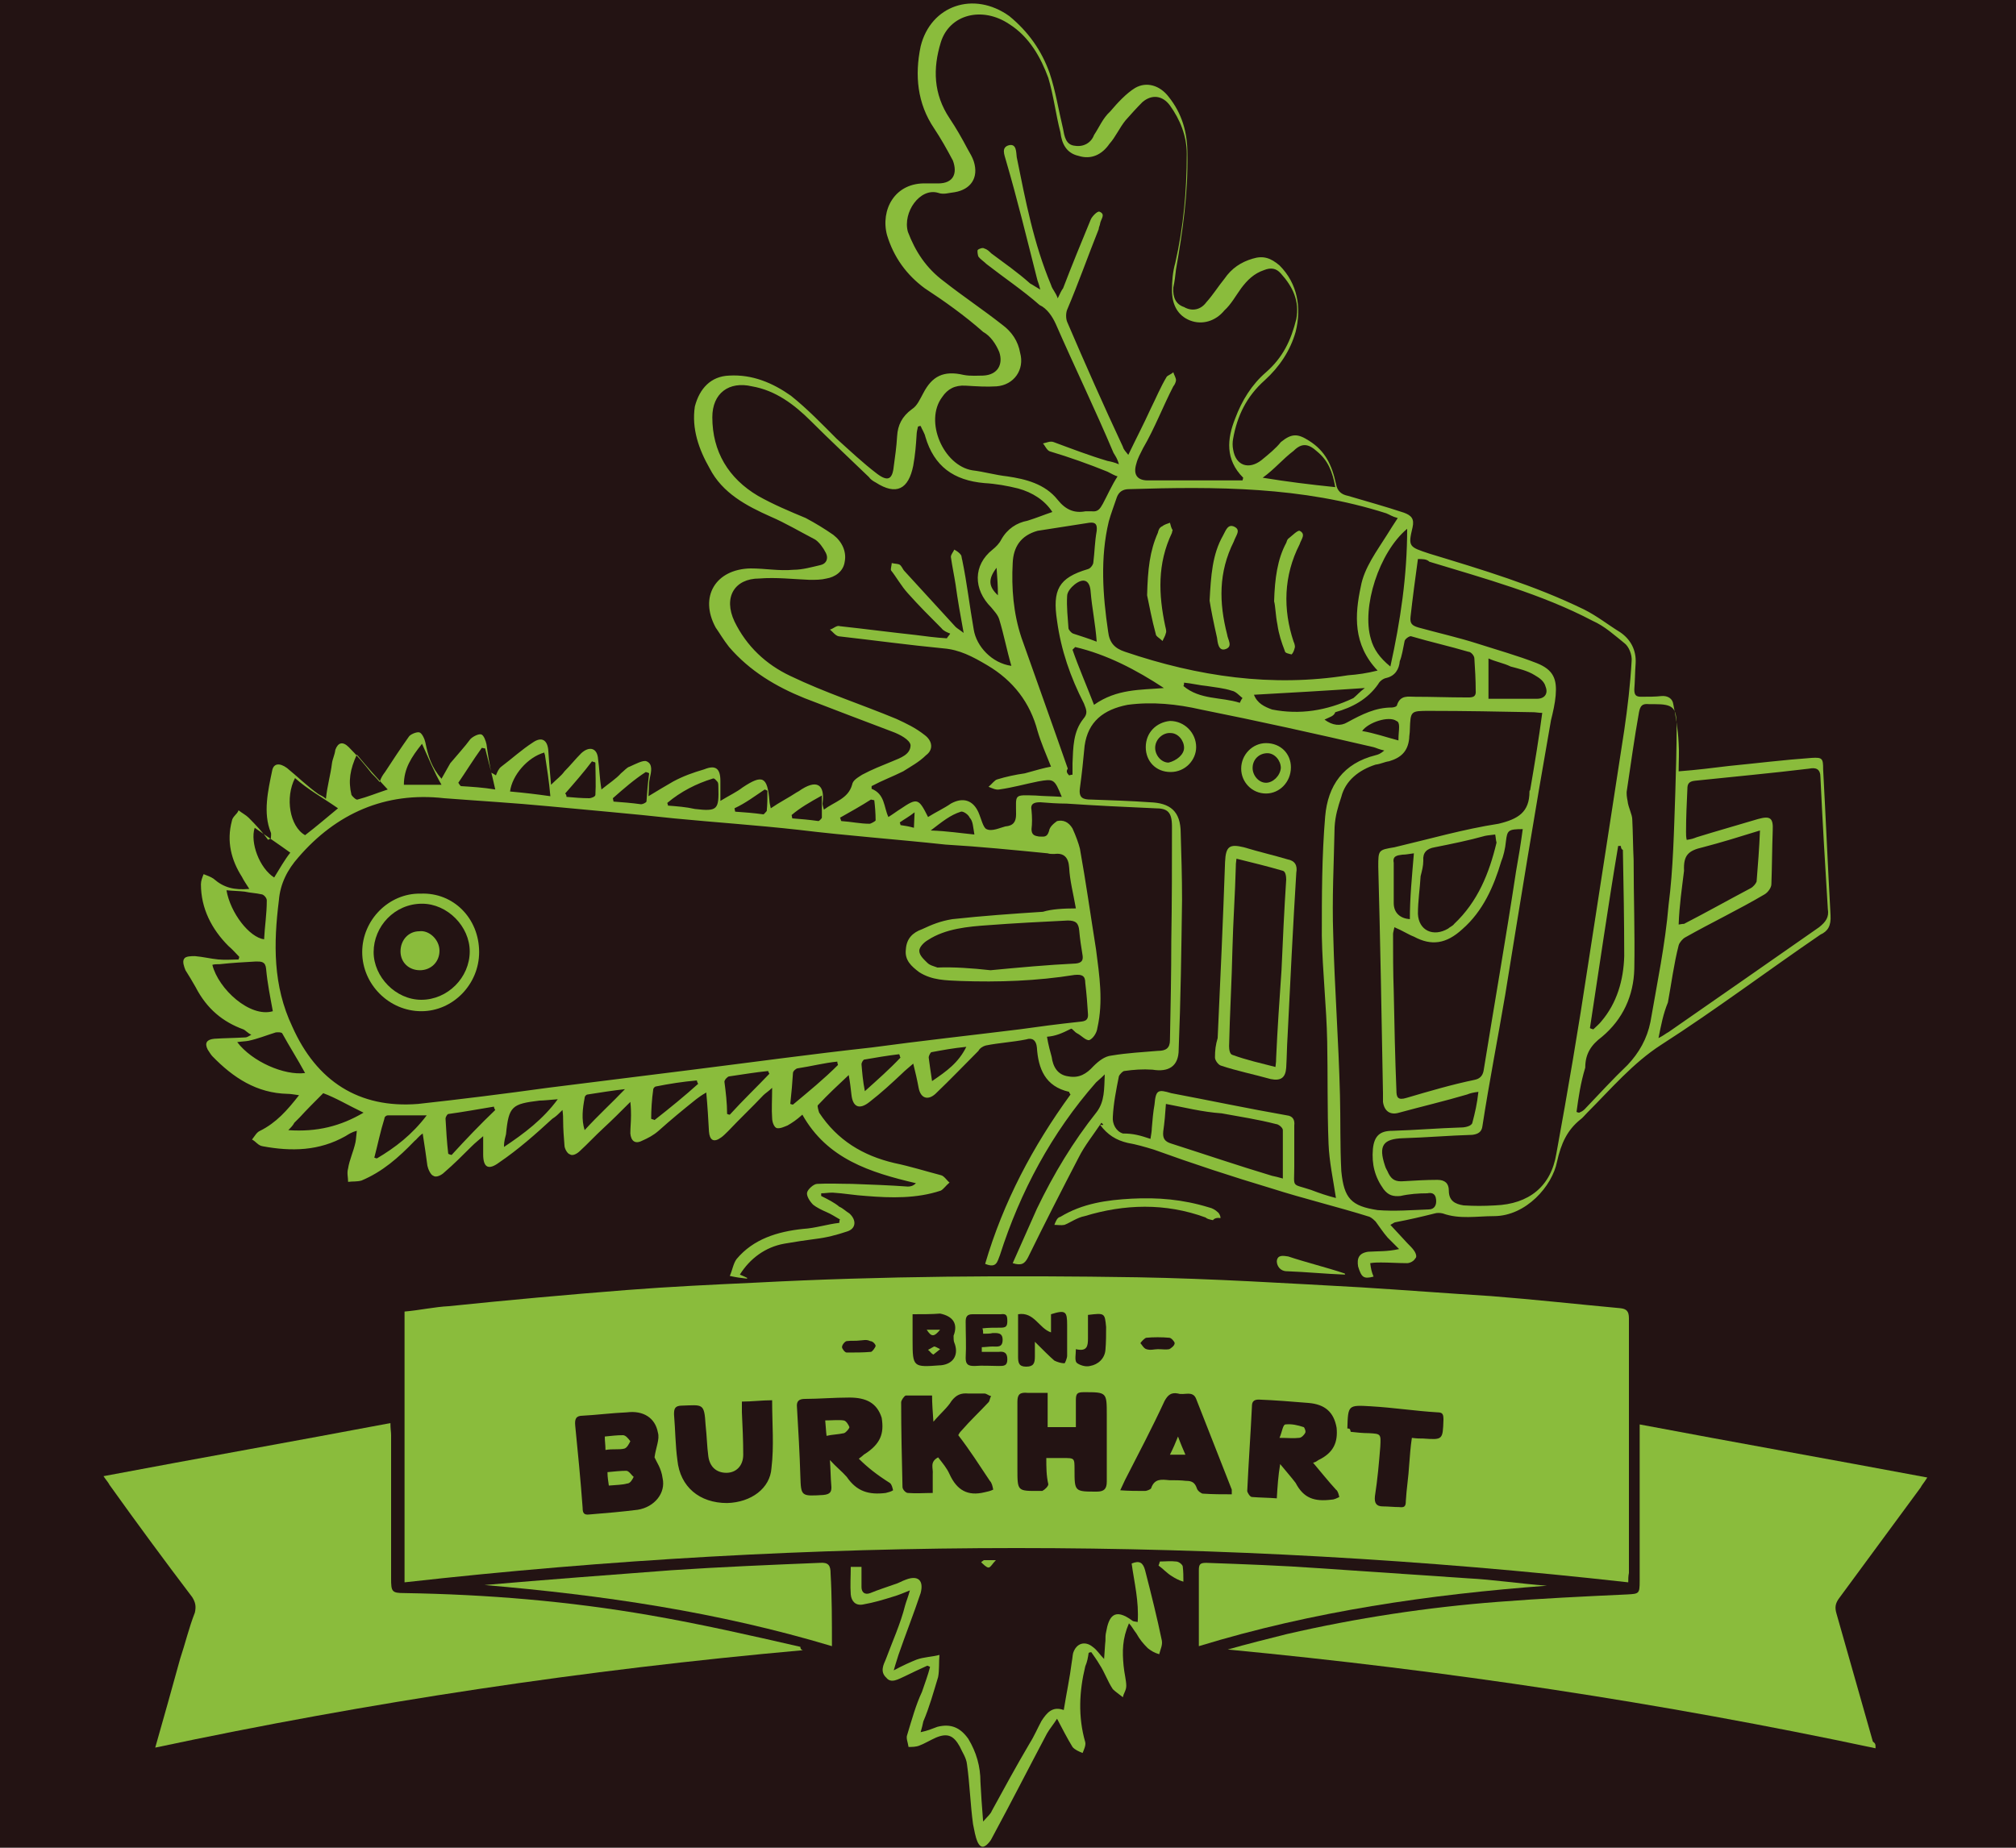 <?xml version="1.0" encoding="utf-8"?>
<!-- Generator: Adobe Illustrator 28.2.0, SVG Export Plug-In . SVG Version: 6.00 Build 0)  -->
<svg version="1.1" id="Ebene_1" xmlns="http://www.w3.org/2000/svg" xmlns:xlink="http://www.w3.org/1999/xlink" x="0px" y="0px"
	 viewBox="0 0 300 275" style="enable-background:new 0 0 300 275;" xml:space="preserve">
<style type="text/css">
	.st0{fill:#231313;}
	.st1{clip-path:url(#SVGID_00000013896356217644689250000008698220590624260286_);fill:#8ABC3C;}
	.st2{clip-path:url(#SVGID_00000140715365178745604390000008223203514309642172_);fill:#8ABC3C;}
	.st3{clip-path:url(#SVGID_00000162322019888168008710000006243344282027860634_);fill:#8ABC3C;}
	.st4{clip-path:url(#SVGID_00000066488227101206381440000003862782260727405212_);fill:#8ABC3C;}
	.st5{clip-path:url(#SVGID_00000155836467281452094230000016522448404958218686_);fill:#8ABC3C;}
	.st6{clip-path:url(#SVGID_00000021818364076886967910000003486133302154275463_);fill:#8ABC3C;}
	.st7{clip-path:url(#SVGID_00000103977278881182548330000001095258858418160544_);fill:#8ABC3C;}
	.st8{clip-path:url(#SVGID_00000054227756883724570450000010298265257554126011_);fill:#8ABC3C;}
	.st9{clip-path:url(#SVGID_00000164478234849019617300000009833111673663010996_);fill:#8ABC3C;}
	.st10{clip-path:url(#SVGID_00000021801373761407921040000008267566981035161781_);fill:#8ABC3C;}
	.st11{clip-path:url(#SVGID_00000178177295565212548540000014268797811852629920_);fill:#8ABC3C;}
	.st12{clip-path:url(#SVGID_00000039838298920901814990000008894402798666908296_);fill:#8ABC3C;}
	.st13{clip-path:url(#SVGID_00000109737788982356061080000003156243352255138972_);fill:#8ABC3C;}
	.st14{clip-path:url(#SVGID_00000182494377611544083310000000246058912840484740_);fill:#8ABC3C;}
	.st15{clip-path:url(#SVGID_00000029745418415213850710000009021695339659740040_);fill:#8ABC3C;}
	.st16{clip-path:url(#SVGID_00000088815569146995247450000004236795100877617050_);fill:#8ABC3C;}
	.st17{clip-path:url(#SVGID_00000072972115012611234540000011495900055142799281_);fill:#8ABC3C;}
	.st18{clip-path:url(#SVGID_00000040538717115674628600000007073536633729774467_);fill:#8ABC3C;}
	.st19{clip-path:url(#SVGID_00000049913872361355048670000016473226397429675956_);fill:#8ABC3C;}
	.st20{clip-path:url(#SVGID_00000034066342146917530220000018310365803900691089_);fill:#8ABC3C;}
	.st21{clip-path:url(#SVGID_00000107551352814725795300000007780642215631226534_);fill:#8ABC3C;}
	.st22{clip-path:url(#SVGID_00000120558993860290795110000009383825794572271265_);fill:#8ABC3C;}
	.st23{clip-path:url(#SVGID_00000119081464509263386340000017503682150506714256_);fill:#8ABC3C;}
	.st24{clip-path:url(#SVGID_00000120538065141255448260000006684938599007830449_);fill:#8ABC3C;}
	.st25{clip-path:url(#SVGID_00000158721851755144065570000007667834284758086046_);fill:#8ABC3C;}
	.st26{clip-path:url(#SVGID_00000118374053330220195970000005764242523161775782_);fill:#8ABC3C;}
</style>
<rect class="st0" width="300" height="275"/>
<g>
	<g>
		<g>
			<g>
				<g>
					<defs>
						<rect id="SVGID_1_" x="-31" y="-29.4" width="364.3" height="333.9"/>
					</defs>
					<clipPath id="SVGID_00000031926579707976961630000000364164933624215983_">
						<use xlink:href="#SVGID_1_"  style="overflow:visible;"/>
					</clipPath>
					<path style="clip-path:url(#SVGID_00000031926579707976961630000000364164933624215983_);fill:#8ABC3C;" d="M128,199.5
						L128,199.5c-0.7,0.1-1.3,0-2,0.1c-0.2,0-0.7,0.5-0.7,0.9c0,0.2,0.4,0.8,0.7,0.8c1.2,0,2.5,0,3.6-0.1c0.2,0,0.7-0.7,0.7-0.9
						s-0.4-0.7-0.8-0.7C128.9,199.3,128.4,199.5,128,199.5 M172.3,200.8L172.3,200.8c0.7,0,1.2,0.1,1.7,0c0.2-0.1,0.8-0.5,0.8-0.9
						c0-0.2-0.5-0.8-0.8-0.8c-1.1-0.1-2.4-0.1-3.4,0c-0.2,0-0.7,0.5-0.9,0.8c0.2,0.2,0.5,0.8,0.9,0.9
						C171.2,201,171.8,200.8,172.3,200.8 M161.9,195.7c0,1.2,0,2.4,0,3.5s-0.1,2-1.8,1.6c0,0.8-0.2,1.6,0.1,2c0.3,0.3,1.3,0.7,2,0.5
						c1.2-0.2,2.2-1.1,2.3-2.4c0.1-1.1,0.1-2.4,0.1-3.4C164.4,195.4,164.4,195.4,161.9,195.7 M146.3,198.5c0-0.2,0-0.5-0.1-0.8
						c0.9-0.1,1.7-0.1,2.7-0.1c0.8,0,1-0.2,1-1c0-0.9-0.2-1.1-1-1c-1.5,0-2.7,0-4.2,0c-0.8,0-1,0.4-1,1.1c0,1.8,0.1,3.6,0,5.4
						c0,1,0.4,1.2,1.3,1.2c1.2-0.1,2.5,0,3.6,0c0.8,0,1.3,0,1.3-1s-0.5-1.2-1.3-1.1c-0.9,0-1.6,0-2.5,0c0-0.2,0-0.4,0-0.7
						c0.5,0,1.1-0.1,1.6-0.1c0.7,0,1.5,0.2,1.5-1c0-1.1-0.8-1-1.5-1C147.4,198.5,146.7,198.5,146.3,198.5 M135.8,195.6
						c0,1.5,0,2.7,0,3.9c0,4,0.1,4,4.1,3.7h0.1c2-0.2,2.7-1.7,2-3.4c-0.1-0.2-0.1-0.7-0.1-1c0.7-1.8-0.1-2.9-2-3.3
						C138.7,195.6,137.3,195.6,135.8,195.6 M151.5,195.6c0,2.2,0,4.1,0,6.3c0,0.9,0.1,1.5,1.2,1.5c1.1,0,1.3-0.5,1.3-1.5
						c0-0.5,0-1.1,0-2.2c1.2,1.2,2.2,2.2,2.9,2.8c0.4,0.2,1,0.4,1.5,0.4c0.1,0,0.4-0.8,0.4-1.1c0-1.6,0-2.9,0-4.6
						c0-2-0.2-2.3-2.4-1.6v2.7C154.6,197.7,153.9,195.2,151.5,195.6 M201,213.1c0.9,0.1,1.8,0.2,2.7,0.2c1.8,0.1,1.8,0.1,1.7,2
						c-0.2,2.5-0.4,4.8-0.8,7.4c-0.1,1,0.2,1.5,1.2,1.5c0.8,0,1.6,0.1,2.4,0.1c0.8,0.1,1-0.1,1-0.9c0.1-1.8,0.4-3.6,0.5-5.4
						c0.1-1.3,0.2-2.7,0.4-4c0.8,0.1,1.2,0.1,1.7,0.1c2.9,0.2,2.9,0.2,3-2.8c0-0.8-0.1-1.1-0.9-1.1c-3.3-0.2-6.5-0.7-9.9-0.9
						c-3.4-0.2-3.4-0.2-3.5,3.3C200.9,212.6,200.9,212.7,201,213.1 M183.3,222.4c0-0.4,0-0.5,0-0.7c-1.8-4.6-3.5-8.9-5.3-13.5
						c-0.5-1.3-1.8-0.5-2.7-0.8c-1-0.2-1.5,0.2-2,1.1c-1.8,3.9-3.9,7.9-5.9,11.8c-0.2,0.4-0.4,0.9-0.7,1.5c1.3,0.1,2.5,0.1,3.7,0.1
						c0.2,0,0.8-0.2,0.9-0.4c0.5-1.5,1.6-1.3,2.7-1.2c0.9,0,1.7,0,2.5,0.1c0.8,0,1.3,0.2,1.6,1.1c0.1,0.4,0.7,0.8,0.9,0.8
						C180.5,222.4,181.8,222.4,183.3,222.4 M110.4,208.6c0,0.7,0,1.1,0,1.6c0.1,2.2,0.2,4.1,0.2,6.3c0,1.7-1.1,2.7-2.5,2.7
						c-1.5,0-2.5-0.9-2.7-2.5c-0.2-1.5-0.2-2.8-0.4-4.6c-0.2-3.3-0.4-3-3.5-2.9c-1.1,0-1.2,0.5-1.2,1.3c0.2,2.4,0.2,4.6,0.5,6.8
						c0.4,4,3.3,6.4,7.4,6.4c3.6-0.1,6.4-2.2,6.6-5.2c0.4-3.3,0.1-6.5,0.1-10.1C113.4,208.4,111.9,208.6,110.4,208.6 M138.9,211.6
						c-0.1-1.5-0.2-2.7-0.2-3.9c-1.3,0-2.5,0-3.9,0c-0.2,0-0.7,0.7-0.7,1c0,4.2,0.1,8.3,0.2,12.6c0,0.4,0.5,0.9,0.8,0.9
						c1.2,0.1,2.5,0,3.7,0c0-1.1,0-2.2,0-2.8c0.1-0.9-0.5-1.8,0.8-2.5c0.7,0.9,1.3,1.6,1.7,2.5c1.1,2.4,2.7,3.3,5.2,2.7
						c0.5-0.1,0.9-0.2,1.3-0.4c-0.1-0.5-0.2-1-0.5-1.3c-1.6-2.4-3-4.6-4.7-6.8c0.1-0.2,0.2-0.4,0.5-0.7c1.3-1.5,2.7-2.8,4-4.2
						c0.2-0.2,0.2-0.7,0.4-0.9c-0.4-0.1-0.7-0.4-1-0.4c-0.8,0-1.6,0-2.4,0c-1.1-0.1-1.8,0.2-2.5,1.1
						C141,209.5,140,210.3,138.9,211.6 M155.7,217c1,0,1.7,0,2.5,0c1.7,0,1.7,0,1.7,1.7c0,3.3,0,3.3,3.3,3.3c1.1,0,1.5-0.4,1.5-1.5
						c0-3.3,0-6.5,0-9.9c0-3.4,0-3.4-3.4-3.4c-1,0-1.2,0.2-1.2,1.2c0,1.3,0,2.7,0,4h-4.2v-5.1c-1.2,0-2.3,0-3,0
						c-1.1-0.1-1.5,0.2-1.5,1.3c0,3.3,0,6.6,0,10c0,3.4,0,3.3,3.3,3.3c0.1,0,0.4,0,0.4,0c0.4-0.2,0.9-0.7,0.9-1
						C155.7,219.6,155.7,218.4,155.7,217 M97.4,216.9c0.2-1.5,0.8-2.7,0.5-3.7c-0.4-2.2-2.2-3.3-4.6-3c-2.3,0.1-4.6,0.4-6.6,0.5
						c-1,0-1.2,0.5-1.1,1.5c0.4,4,0.8,8.1,1.1,12.2c0,0.8,0.2,1.1,1,1c2.5-0.2,4.8-0.4,7.2-0.7c2.5-0.4,4.2-2.5,3.7-4.7
						C98.4,218.5,97.7,217.6,97.4,216.9 M195.4,217.7c0.4-0.1,0.5-0.2,0.8-0.4c2.3-1.1,2.9-2.7,2.7-4.8c-0.4-2.3-1.7-3.5-4.2-3.7
						c-2.5-0.2-4.8-0.4-7.4-0.5c-0.8,0-1,0.4-1,1c-0.2,4.2-0.5,8.3-0.7,12.6c0,0.2,0.4,0.9,0.7,0.9c1.2,0.1,2.5,0.1,3.7,0.2
						c0.1-1.7,0.2-3.3,0.5-5.1c0.9,1.1,1.7,2,2.3,2.8c1.2,2.3,2.8,2.8,5.3,2.5c0.4,0,0.8-0.2,1.2-0.4c-0.1-0.4-0.2-0.9-0.5-1.1
						C197.7,220.5,196.5,219,195.4,217.7 M127.8,217.1c0.7-0.5,0.8-0.7,0.9-0.7c2.3-1.5,2.9-3,2.5-5.4c-0.7-2.2-2.3-3-4.8-3
						c-2.3,0-4.6,0.2-6.6,0.2c-1,0-1.3,0.4-1.2,1.3c0.2,3.4,0.4,6.8,0.5,10.2c0.1,3,0.1,3,3.4,2.8c1.1-0.1,1.3-0.5,1.2-1.5
						c-0.1-1.1-0.1-2.4-0.2-3.7c1,1.1,1.8,1.7,2.5,2.5c1.5,2.2,3.3,2.7,5.8,2.4c0.4-0.1,0.8-0.2,1.1-0.4c-0.1-0.4-0.2-0.9-0.5-1.1
						C130.5,219.5,129.1,218.4,127.8,217.1 M242.3,235.5c-60.7-6.8-121.4-6.8-182.1,0v-40.3c2.3-0.2,4.5-0.7,6.6-0.8
						c8.7-0.9,17.5-1.7,26.4-2.4c6.4-0.5,12.7-0.8,19.2-1.1c19-1,37.8-1.1,56.9-0.8c11.2,0.2,22.3,0.9,33.3,1.5
						c6.4,0.4,12.9,0.9,19.3,1.3c6.4,0.5,12.7,1.2,19.2,1.8c0.9,0.1,1.3,0.4,1.3,1.5c0,12.6,0,25.4,0,37.9
						C242.3,234.6,242.3,235,242.3,235.5"/>
				</g>
			</g>
		</g>
	</g>
	<g>
		<g>
			<g>
				<g>
					<defs>
						<rect id="SVGID_00000149354145300634203140000008128994550386741378_" x="-31" y="-29.4" width="364.3" height="333.9"/>
					</defs>
					<clipPath id="SVGID_00000039114248890837803510000003686186422002322835_">
						<use xlink:href="#SVGID_00000149354145300634203140000008128994550386741378_"  style="overflow:visible;"/>
					</clipPath>
					<path style="clip-path:url(#SVGID_00000039114248890837803510000003686186422002322835_);fill:#8ABC3C;" d="M136.1,120.9
						c-0.9,0.7-1.5,1-2.2,1.5c0,0.1,0.1,0.2,0.1,0.4c0.7,0.1,1.3,0.2,2,0.4L136.1,120.9L136.1,120.9z M148.3,84.5
						c-1.3,1.7-1.2,2.8,0.2,4.1C148.5,87.1,148.4,86,148.3,84.5 M117.8,121.3c0,0.1,0.1,0.4,0.1,0.5c1.3,0.1,2.5,0.2,3.9,0.4
						c0.1,0,0.5-0.4,0.5-0.5c0-1,0-2,0-3.3C120.5,119.4,119.1,120.2,117.8,121.3 M114.2,117.7c-0.1-0.1-0.2-0.1-0.4-0.2
						c-1.5,1-2.8,2-4.5,2.8c0,0.1,0.1,0.4,0.1,0.5c1.5,0.1,2.7,0.2,4.2,0.4c0.1,0,0.4-0.4,0.5-0.5
						C114.2,119.6,114.2,118.8,114.2,117.7 M208.1,110.2c0-0.9,0.1-1.5,0.1-2s-0.1-0.8-0.4-0.9c-1.1-0.8-4.2,0.2-5.1,1.5
						C204.5,109.1,206.2,109.7,208.1,110.2 M184.5,104.6c0.1-0.2,0.2-0.5,0.4-0.7c-0.5-0.4-1-1-1.6-1.1c-1.2-0.4-2.5-0.5-3.7-0.7
						c-1.1-0.1-2.3-0.4-3.4-0.5c0,0.1,0,0.4-0.1,0.5C178.6,104.2,181.7,103.7,184.5,104.6 M125,121.7c0.1,0.1,0.1,0.4,0.2,0.5
						c1.5,0.1,2.8,0.4,4.2,0.4c0.2,0,0.9-0.4,0.9-0.5c0-1.1-0.1-2.2-0.2-3c-0.1,0-0.4-0.1-0.5-0.1
						C128.2,119.9,126.6,120.8,125,121.7 M145,124.2c-0.2-1.1-0.2-2-0.7-2.5c-0.2-0.5-1-1-1.3-0.9c-1.6,0.5-2.8,1.5-4.5,2.8
						C141.1,123.7,142.9,124,145,124.2 M84.1,118.1c0.1,0.1,0.2,0.2,0.2,0.5c1.1,0.1,2.3,0.2,3.4,0.2c0.2,0,0.9-0.2,0.9-0.5
						c0.1-1.6,0-3.3,0-4.8c-0.1-0.1-0.4-0.1-0.5-0.2C86.9,114.9,85.5,116.5,84.1,118.1 M91.2,118.8c0,0.1,0.1,0.4,0.1,0.5
						c1.3,0.1,2.7,0.2,4.1,0.4c0.2,0,0.7-0.2,0.8-0.4c0.1-1.5,0.2-2.7,0.4-4.2c-0.1-0.1-0.2-0.1-0.5-0.2
						C94.4,116,92.9,117.3,91.2,118.8 M134,157.4c-0.1-0.1-0.1-0.4-0.2-0.5c-1.7,0.2-3.5,0.5-5.2,0.8c-0.1,0-0.4,0.4-0.4,0.7
						c0.1,1.2,0.2,2.5,0.5,4C130.7,160.6,132.4,159.1,134,157.4 M138.7,160.9c2.2-1.5,3.9-2.7,5.1-5.1c-2,0.2-3.6,0.5-5.2,0.8
						c-0.1,0-0.4,0.5-0.4,0.8C138.3,158.3,138.5,159.5,138.7,160.9 M68.2,116.5c0.1,0.1,0.2,0.4,0.4,0.5c1.6,0.1,3.3,0.2,5.1,0.5
						c-0.5-2.3-1-4.1-1.5-6.1c-0.1,0-0.4-0.1-0.5-0.1C70.4,113.1,69.3,114.9,68.2,116.5 M124.7,158.5c0-0.1-0.1-0.2-0.1-0.5
						c-2,0.2-3.9,0.7-5.9,1c-0.2,0-0.7,0.4-0.7,0.7c-0.1,1.5-0.2,2.8-0.4,4.6c0.1,0,0.2,0.1,0.4,0.1
						C120.4,162.4,122.6,160.6,124.7,158.5 M53.1,112.3c-1,2.2-1.3,3.9-0.8,6c0.1,0.2,0.7,0.8,0.9,0.7c1.5-0.4,2.7-0.9,4.5-1.5
						C56.1,115.8,54.6,114.1,53.1,112.3 M62.8,110.7c-1.6,2-2.7,3.7-2.7,6.1h5.6C64.6,114.9,63.8,112.9,62.8,110.7 M87,168.2
						c2-2.2,4-4,6-6.1c-1.8,0.2-3.7,0.5-5.6,0.8c-0.1,0-0.4,0.2-0.4,0.5C86.7,165,86.5,166.6,87,168.2 M108.2,165.8
						c0.1,0,0.2,0.1,0.4,0.1c2-2.2,3.9-4,5.9-6.1c-0.1-0.1-0.1-0.2-0.2-0.4c-2,0.2-3.7,0.5-5.8,0.8c-0.2,0-0.7,0.5-0.7,0.8
						C108,162.5,108.2,164.2,108.2,165.8 M96.9,166.5c0.1,0.1,0.4,0.1,0.5,0.2c2.3-1.8,4.5-3.6,6.5-5.4c-0.1-0.1-0.2-0.4-0.2-0.5
						c-2.2,0.2-4.1,0.5-6.1,0.9c-0.1,0-0.4,0.2-0.4,0.5C97,163.6,96.9,165.2,96.9,166.5 M40.8,130.6c0.8-1.3,1.6-2.7,2.4-3.7
						c-1.8-1.3-3.6-2.5-5.3-3.7C37.2,125.4,38.6,129.2,40.8,130.6 M99.3,119.5c0,0.1,0.1,0.2,0.1,0.4c1.3,0.1,2.7,0.2,4,0.5
						c3.4,0.4,3.6,0.1,3.5-3.3c0-0.2,0-0.5-0.1-0.7c-0.2-0.2-0.5-0.7-0.8-0.5C103.7,116.6,101.3,117.8,99.3,119.5 M210.4,127
						c-0.8,0.1-1.2,0.2-1.7,0.2c-0.8,0.1-1.5,0.2-1.3,1.2c0,2,0,3.9,0,6c0,1.5,1,2.3,2.4,2.4C209.8,133.6,210.1,130.6,210.4,127
						 M75.9,117.8c2.2,0.2,3.9,0.4,6,0.7c-0.2-2.3-0.5-4.1-0.8-6.1c0-0.1-0.1-0.2-0.1-0.4C78.5,112.7,76.2,115.4,75.9,117.8
						 M75,170.7c3-2,5.8-4.1,8-7.1c-1.2,0.1-2.2,0.2-2.7,0.2c-4.1,0.5-4.6,0.8-5,5C75.2,169.3,75,169.7,75,170.7 M55.7,172.3
						c0.1,0,0.2,0.1,0.4,0.1c2.7-1.6,5.2-3.5,7.4-6.4c-2.2,0-3.9,0-5.8,0c-0.2,0-0.5,0.2-0.5,0.5C56.6,168.4,56.2,170.4,55.7,172.3
						 M73.7,165.2c-0.1-0.1-0.2-0.4-0.2-0.5c-2.4,0.4-4.6,0.8-6.8,1.1c-0.1,0-0.4,0.4-0.4,0.7c0.1,1.8,0.2,3.5,0.4,5.2
						c0.1,0.1,0.2,0.1,0.5,0.2C69.3,169.6,71.5,167.3,73.7,165.2 M39.3,139.8c0.1-2,0.4-3.7,0.4-5.8c0-0.4-0.5-0.9-0.8-0.9
						c-0.9-0.2-1.6-0.2-2.5-0.4c-0.9-0.1-1.7-0.1-2.7-0.2C34.3,135.9,37.1,139.5,39.3,139.8 M163.2,95.5c-0.2-2.7-0.7-5-0.9-7.4
						c-0.1-1.7-1-2.2-2.4-1.1c-0.5,0.4-1.1,1.1-1.1,1.7c-0.1,1.6,0.1,3.3,0.2,4.8c0,0.2,0.4,0.7,0.7,0.8
						C160.9,94.7,161.9,95,163.2,95.5 M45.4,159.7c-1.2-2.2-2.3-3.9-3.4-5.9c-0.1-0.2-0.9-0.2-1.1-0.1c-1.3,0.4-2.5,0.9-3.9,1.2
						c-0.5,0.1-1.1,0.1-1.7,0.2C37.5,158,42.3,160.1,45.4,159.7 M50.3,120.3c-2.3-1.6-4.5-2.8-6.4-4.5c-1.5,2.9-0.8,7.2,1.5,8.5
						C47.1,123,48.6,121.7,50.3,120.3 M54.1,165.6c-2.3-1.1-4.1-2.2-6-2.9c-1.2,1.2-2.5,2.5-3.5,3.6c-0.2,0.2-0.5,0.5-0.8,0.8
						c-0.2,0.4-0.5,0.7-0.9,1.1C47.2,168.5,50.7,167.6,54.1,165.6 M203.1,102.4c-5.8,0.4-11.1,0.7-16.5,1c0.5,1.3,1.6,1.8,2.7,2.2
						c4.1,0.8,8.1,0.2,12.1-1.7C202,103.4,202.3,103,203.1,102.4 M198.7,72.5c-0.4-2.3-1.1-4-2.7-5.3c-1.3-1.2-2.3-1.3-3.5-0.1
						c-1.6,1.2-2.8,2.7-4.6,4C191.6,71.7,194.8,72.1,198.7,72.5 M221.5,98v6c2.5,0,4.7,0,7.2,0c1.2,0,1.7-0.8,1.3-1.8
						c-0.2-0.8-0.9-1.3-1.6-1.7c-1.1-0.7-2.5-1-3.6-1.3C223.8,98.7,222.6,98.5,221.5,98 M40.6,150.5c-0.4-2.2-0.8-4.1-1-6.3
						c-0.1-1.1-0.7-1.1-1.5-1.1c-1.8,0.1-3.6,0.2-5.4,0.4c-0.4,0-0.8,0-1.1,0.1C32.5,147.2,37.2,151.5,40.6,150.5 M162.8,104.9
						c3.4-2.4,6.9-2.2,10.4-2.5c-4.1-2.7-8.5-5-13.2-6.1c-0.1,0.1-0.2,0.2-0.4,0.4C160.5,99.3,161.6,101.8,162.8,104.9 M241.2,125.9
						c-0.1,0-0.2,0-0.4,0c-1.5,8.9-2.8,18-4.2,27.1c0.1,0.1,0.2,0.1,0.5,0.2c0.4-0.4,0.9-0.8,1.2-1.2c2.3-2.7,3.3-6.1,3.4-9.7
						c0-5.3-0.1-10.5-0.2-15.8C241.3,126.4,241.2,126.2,241.2,125.9 M206.9,99.2c1.5-6.8,2.5-13.5,2.5-20.5
						c-4.2,3.5-6.8,11.7-5.4,16.4C204.4,96.6,205.3,97.9,206.9,99.2 M249.8,137.6c0.5-0.1,0.7-0.1,0.8-0.1c3.3-1.7,6.5-3.5,9.9-5.3
						c0.4-0.2,0.8-0.7,0.9-1c0.2-2.5,0.4-5,0.5-7.6c-2.9,0.9-5.8,1.8-8.5,2.5c-2.2,0.5-2.9,1.2-2.8,3.5
						C250.3,132.1,249.9,134.7,249.8,137.6 M222.5,124.2c-0.7,0.1-1,0.1-1.5,0.2c-2.5,0.7-5,1.2-7.5,1.7c-1.2,0.2-1.8,0.8-1.7,2
						c0,0.8-0.2,1.5-0.4,2.3c-0.1,1.8-0.4,3.7-0.4,5.6c0.1,2.5,2.3,3.5,4.5,2.2c0.2-0.2,0.7-0.4,0.9-0.7c3.5-3.3,5.2-7.5,6.3-12.1
						C222.6,125.1,222.6,124.7,222.5,124.2 M197.1,107.1c1.2,0.9,2.4,1,3.4,0.4c2.2-1.2,4.2-2.2,6.6-2.2c0.2,0,0.8-0.1,0.8-0.4
						c0.5-1.5,1.7-1.2,2.7-1.2c2.5,0,5,0.1,7.5,0.1c0.8,0,1.6,0.1,1.5-1c0-1.6-0.1-3.3-0.2-4.8c0-0.4-0.5-1-0.9-1
						c-2.7-0.8-5.8-1.5-8.5-2.3c-0.2-0.1-1,0.4-1,0.8c-0.2,1-0.4,2.2-0.7,2.9c-0.1,1.2-0.7,2.2-2,2.5c-0.5,0.1-1,0.5-1.2,0.9
						c-1.6,2.3-3.9,3.5-6.4,4.2C198.5,106.6,197.9,106.7,197.1,107.1 M173.5,164.3c-0.1,1.5-0.2,2.7-0.4,4.1c-0.1,1,0.2,1.5,1.2,1.8
						c5,1.6,10,3.3,15,4.8c0.5,0.1,0.9,0.2,1.6,0.4c0-2.5,0-4.8,0-7.2c0-0.4-0.7-0.9-1-0.9c-2.7-0.7-5.4-1.1-8.1-1.6
						C178.9,165.5,176.2,164.8,173.5,164.3 M147.4,144.4c4.2-0.4,8.5-0.8,12.7-1c0.9-0.1,1.1-0.5,1-1.2c-0.2-1.2-0.4-2.5-0.5-3.7
						c-0.1-1.1-0.5-1.5-1.7-1.5c-4,0.2-8,0.4-11.9,0.7c-2.9,0.2-6.3,0.5-8.9,2.2c-0.7,0.4-1.3,1.1-1.3,1.6c0,0.7,0.7,1.3,1.2,1.8
						c0.4,0.4,1,0.5,1.5,0.7C141.9,143.9,144.7,144.1,147.4,144.4 M159.1,115.4c0.1,0,0.2-0.1,0.5-0.1c0-0.7,0-1.1,0-1.7
						c0.1-2.4,0.1-4.7,1.6-6.6c0.7-0.8,0.5-1.3,0.1-2.3c-2-3.9-3.4-7.9-4-12.3c-0.7-4.6,0.2-6.4,4.6-7.7c0.4-0.1,0.8-0.7,0.8-1
						c0.2-1.6,0.2-3,0.5-4.7c0.1-1-0.2-1.3-1.1-1.2c-2.5,0.4-5.2,0.8-7.7,1.2c-2.5,0.7-3.6,2.4-3.7,4.8c-0.2,3.7,0.1,7.5,1.3,11.1
						c2.3,6.5,4.6,12.9,6.9,19.5C158.6,114.8,158.8,115.1,159.1,115.4 M234.6,165.5c0.1,0,0.2,0.1,0.4,0.1c0.2-0.1,0.5-0.2,0.8-0.5
						c2.2-2.3,4.2-4.5,6.4-6.6c1.7-1.8,2.9-3.9,3.4-6.4c1-5.8,2.2-11.5,2.7-17.4c0.7-5.4,0.8-11.1,1-16.7c0.1-3.3,0.2-6.5,0.2-9.9
						c0-2.8-0.5-3.3-3.3-3.3c-0.2,0-0.5,0-0.8,0c-1-0.1-1.3,0.2-1.5,1.2c-0.7,3.9-1.2,7.6-1.8,11.6c-0.1,0.5,0,1.1,0.1,1.6
						c0.1,1,0.7,2,0.7,2.8c0.1,2,0.1,3.9,0.2,6c0,5.3,0.2,10.9,0.1,16.2c-0.1,4-1.7,7.5-4.8,10.1c-1.6,1.2-2.5,2.5-2.5,4.6
						C235.2,161.2,234.9,163.3,234.6,165.5 M207.5,138c-0.1,0.5-0.2,0.8-0.2,1c0,2.7,0,5.8,0.1,8.5c0.1,5,0.2,10,0.4,14.8
						c0,1,0.2,1.5,1.5,1.1c3.4-1,6.8-2,10.2-2.7c0.9-0.2,1.2-0.8,1.3-1.5c1.6-9.9,3.3-19.6,4.8-29.5c0.4-2.2,0.7-4.1,1-6.3
						c-2.2,0-2.3,0.2-2.5,1.8c-0.1,1.1-0.4,2.3-0.7,3c-1.1,3.7-2.7,7.4-5.8,10.1c-2.4,2.2-4.6,2.5-7.2,1.1
						C209.6,139.1,208.7,138.5,207.5,138 M246.8,154.5c0.8-0.4,1.1-0.7,1.5-0.9c7.5-5.2,14.8-10.3,22.4-15.6c1-0.8,1.5-1.5,1.3-2.7
						c-0.4-6.5-0.8-13.1-1.1-19.6c0-1.3-0.7-1.5-1.7-1.3c-5.8,0.7-11.3,1.2-17,1.8c-0.9,0.1-1.1,0.5-1.1,1.2
						c-0.1,2.2-0.2,4.2-0.2,6.4c0,0.4,0,0.8,0.1,1.2c0.7-0.1,1-0.2,1.5-0.4c2.9-0.9,6.1-1.8,9.1-2.7c1.8-0.5,2.3-0.2,2.2,1.7
						c-0.1,2.7-0.1,5.3-0.2,8c0,0.5-0.5,1.2-1,1.5c-3.9,2.3-7.9,4.2-11.8,6.4c-0.4,0.2-0.9,0.8-1,1.2c-0.7,2.7-1.1,5.8-1.6,8.5
						C247.5,150.9,247.2,152.5,246.8,154.5 M155.8,154.3c0.2,1.2,0.5,2.3,0.7,3c0.2,1.5,0.9,2.7,2.5,2.9c1.6,0.3,2.7-0.4,3.7-1.5
						c0.8-0.8,1.7-1.5,2.7-1.6c2.4-0.4,4.6-0.5,6.9-0.7c1.2,0,1.8-0.4,1.8-1.6c0.1-5,0.2-9.9,0.2-14.8c0.1-5.8,0.1-11.3,0.1-17
						c0-2.2-0.7-2.7-2.5-2.7c-4.5-0.2-8.8-0.4-13.2-0.7c-1.3,0-2.7-0.1-3.9-0.2c-0.9,0-1.5,0.2-1.3,1.2c0.1,1,0.1,2,0,2.8
						c0,0.9,0.5,1,1.1,1.1c0.7,0,1.2,0.2,1.5-0.8c0.1-0.7,0.8-1.2,1.2-1.5c0.9-0.2,1.7,0.1,2.3,1.1c0.5,1.1,0.9,2.2,1.1,3
						c0.9,5,1.6,10,2.4,15c0.5,3.9,1.1,7.7,0.2,11.7c-0.1,0.8-0.7,1.6-1.2,1.8c-0.5,0.1-1.2-0.7-1.8-1c-0.4-0.2-0.7-0.7-0.9-0.7
						C158,153.8,157.1,154.2,155.8,154.3 M229.5,106.1c-0.5,0-1-0.1-1.3-0.1c-5.1-0.1-10.2-0.2-15.5-0.2c-2.8,0-2.8,0-2.9,2.8
						c0,0.5-0.1,0.9-0.1,1.3c-0.2,2-1.3,2.9-3,3.4c-0.7,0.1-1.2,0.4-2,0.5c-2.5,0.8-4.5,2.4-5.1,4.8c-0.5,1.5-0.9,2.8-1,4.5
						c-0.1,5.3-0.4,10.6-0.2,16.1c0.2,7.9,0.8,15.7,1,23.8c0.1,3.7,0,7.5,0.2,11.3c0.4,4.1,1.5,5.2,5.4,5.8c2.5,0.2,5.1,0,7.6-0.1
						c0.9,0,1.2-0.7,1.1-1.5c-0.1-1-0.8-1-1.3-0.9c-1.3,0-2.7,0.1-4,0.4c-1.1,0.1-1.8-0.1-2.5-1c-1.3-1.8-1.8-3.7-1.6-6
						c0.2-2,1.1-2.7,2.9-2.7c3.4-0.1,6.9-0.4,10.3-0.5c0.5,0,1.5-0.2,1.6-0.7c0.4-1.5,0.7-2.8,0.9-4.6c-0.8,0.1-1.2,0.2-1.7,0.4
						c-3.4,1-6.8,1.8-10.1,2.7c-1.3,0.4-2.2-0.2-2.4-1.6c0-0.5,0-0.9,0-1.3c-0.2-11.2-0.4-22.6-0.7-33.7c0-2.5,0-2.5,2.4-2.9
						c5.1-1.2,10.3-2.7,15.5-3.5c2.9-0.7,4.6-1.7,4.6-4.8c0-0.1,0-0.1,0.1-0.2C228.4,113.5,229,109.9,229.5,106.1 M205,99.8
						c-3.7-3.9-3.4-8.3-2.5-12.5c0.5-2.8,2.4-5.3,3.9-7.7c0.5-0.8,1-1.6,1.6-2.5c-0.8-0.2-1.2-0.5-1.7-0.7c-12.5-4-25.4-4-38.3-3.6
						c-0.9,0-1.5,0.4-1.8,1.2c-0.4,1.2-0.9,2.5-1.2,3.6c-1.3,5.4-0.9,11-0.1,16.4c0.2,1.7,1,2.5,2.5,3c10.9,3.7,21.9,5.3,33.2,3.5
						C202,100.4,203.4,100.2,205,99.8 M171.2,169.5c0.1-0.7,0.2-1.1,0.2-1.6c0.1-1.2,0.2-2.4,0.4-3.5c0.2-2.2,0.5-2.3,2.5-1.7
						c5.8,1.1,11.5,2.3,17.2,3.3c0.9,0.1,1.2,0.7,1.1,1.5c0,2.2,0,4,0,6.1c0,3.3-0.5,2.5,2.5,3.5c1.3,0.5,2.5,0.9,3.7,1.2
						c-0.4-2.7-1-5.4-1.1-8.1c-0.2-5.1-0.1-10.2-0.2-15.2c-0.1-5.2-0.7-10.4-0.8-15.7c0-6,0-11.9,0.5-17.8c0.4-4.6,2.7-7.9,7.5-9.1
						c0.4-0.1,0.7-0.2,1.3-0.7c-0.9-0.2-1.2-0.4-1.6-0.5c-8.6-2-17.2-3.9-25.7-5.6c-3.5-0.8-7.2-1.2-10.9-0.7
						c-3.6,0.7-5.9,2.5-6.4,6.1c-0.2,2.2-0.4,4.1-0.7,6.3c-0.2,1.5,0.5,1.7,1.7,1.7c2.8,0.1,5.9,0.2,8.7,0.4c3,0.1,4.6,1.3,4.6,4.6
						c0.1,3.3,0.2,6.5,0.2,9.9c-0.1,7.5-0.2,14.8-0.5,22.3c0,2.5-1.5,3.4-3.9,3c-1.5-0.1-2.8,0-4.2,0.2c-0.2,0-0.7,0.5-0.8,0.8
						c-0.4,2-0.8,4-0.9,6c-0.1,1.1,0.5,2.2,1.5,2.5C168.7,168.7,169.7,169,171.2,169.5 M211,83.2c-0.4,2.9-0.8,5.9-1.1,8.6
						c-0.1,1,0.2,1.3,1.2,1.6c2.9,0.8,6,1.5,8.8,2.4s6,1.8,8.8,2.9c2.5,1,3,2.4,2.8,4.8c-0.1,1.2-0.4,2.5-0.7,3.7
						c-2.4,13.6-4.6,27.2-6.8,40.8c-1.1,6.5-2.4,13.1-3.4,19.6c-0.1,0.9-0.7,1.2-1.5,1.3c-3.4,0.1-6.9,0.4-10.3,0.5
						c-3,0.1-3.7,1.1-2.7,4.1c0.1,0.4,0.4,0.8,0.5,1.1c0.5,1,1.1,1.3,2.3,1.2c1.7-0.1,3.3-0.2,5-0.2c1.1,0,1.7,0.5,1.7,1.6
						c0,1.5,0.9,2,2.2,2.2c1.6,0.1,3,0.1,4.7,0c5-0.2,8.3-2.8,9.1-7.7c1.7-9.3,3.3-18.7,4.7-28c1.8-11.7,3.6-23.2,5.4-35
						c0.5-3.4,0.9-6.8,1.1-10.3c0.1-0.9-0.4-2.2-1.1-2.7c-1.5-1.2-2.9-2.5-4.7-3.3c-7.6-4-16.1-6.3-24.3-8.8
						C212.3,83.2,211.7,83.2,211,83.2 M156.4,114.1c-0.8-2-1.5-3.6-2-5.3c-1.1-4.2-3.6-7.5-7.5-9.8c-2.2-1.3-4.1-2.3-6.5-2.5
						c-5.2-0.5-10.3-1.2-15.6-1.8c-0.5-0.1-0.9-0.7-1.3-1c0.5-0.1,1-0.7,1.5-0.5c3.7,0.4,7.5,0.9,11.2,1.3c1.6,0.2,3,0.4,4.7,0.5
						c0.1-0.2,0.4-0.5,0.5-0.7c-0.5-0.2-1-0.4-1.3-0.8c-1.7-1.7-3.4-3.4-5-5.2c-1-1.1-1.7-2.4-2.5-3.4c-0.1-0.2,0.1-0.8,0.1-1.1
						c0.4,0.1,0.8,0.1,1.1,0.2c0.4,0.2,0.5,0.7,0.8,1c2.5,2.7,5.1,5.6,7.6,8.3c0.2,0.2,0.7,0.5,1.2,0.9c-0.5-2.7-0.9-5-1.2-7.2
						c-0.2-1.3-0.5-2.7-0.7-4.1c0-0.4,0.4-0.8,0.5-1.1c0.4,0.2,0.8,0.5,1,0.8c0.1,0.1,0.1,0.5,0.2,0.8c0.7,3.4,1.1,6.9,1.7,10.3
						c0.4,2.5,2.7,5,5.6,5.4c-0.7-2.4-1.1-4.6-1.8-6.9c-0.2-0.7-0.8-1.3-1.2-1.8c-2.7-2.7-2.7-6.3,0.2-8.6c0.5-0.4,1-0.9,1.3-1.5
						c0.9-1.6,2.3-2.5,3.9-2.8c1.3-0.4,2.5-0.9,3.7-1.3c-1.1-1.7-2.9-2.9-5.1-3.5c-1.6-0.4-3.3-0.7-5-0.8c-4.6-0.4-7.5-2.5-8.8-6.9
						c-0.1-0.5-0.5-1.1-0.7-1.6c-0.1,0-0.2,0-0.4,0.1c-0.1,0.4-0.2,0.9-0.2,1.2c-0.1,1.6-0.2,2.9-0.5,4.6c-0.7,3.5-2.5,4.5-5.6,2.5
						c-0.4-0.2-0.8-0.5-1-0.8c-2.8-2.7-5.9-5.6-8.6-8.3c-2.5-2.5-5.3-4.6-8.8-5.2c-3.4-0.8-5.9,1-5.9,4.6c0,5.1,2.4,9.1,6.8,11.7
						c2.3,1.3,4.7,2.3,7.1,3.3c1.5,0.8,2.8,1.6,4.1,2.5c1.3,1,2,2.5,1.7,4c-0.2,1.5-1.5,2.3-2.7,2.5c-0.8,0.2-1.6,0.2-2.5,0.2
						c-2.5-0.1-5-0.4-7.5-0.2c-3.7,0-5.4,2.8-3.7,6.4c1.8,3.7,4.7,6.4,8.3,8.1c5.2,2.5,10.5,4.2,15.8,6.4c1.5,0.7,2.8,1.3,4.2,2.4
						c1.2,0.9,1.3,2.2,0.2,3c-1,1-2.3,1.7-3.4,2.4c-1.6,0.8-3,1.3-4.7,2.2c0,0.1,0,0.2,0,0.4c2,0.8,1.8,2.7,2.5,4.2
						c0.8-0.5,1.3-0.9,1.8-1.2c2.5-1.7,2.7-1.6,4.1,1.2c1.1-0.7,2.4-1.3,3.4-2c1.8-1,3.3-0.5,4.1,1.3c0.4,0.9,0.7,2.3,1.2,2.5
						c0.8,0.4,2-0.2,2.8-0.4c1.2-0.1,1.6-0.7,1.6-1.8c0-3-0.4-2.9,2.9-2.8c1.2,0.1,2.5,0.1,3.9,0.2c-1.1-2.7-1.2-2.7-3.5-2.3
						c-2,0.4-3.7,0.9-5.8,1.2c-0.5,0.1-1.1-0.2-1.6-0.4c0.5-0.4,0.9-1,1.3-1.1c1.3-0.4,2.7-0.7,4.1-0.9
						C154.3,114.6,155.3,114.3,156.4,114.1 M185,71.1c-2.7-2.7-2.4-5.8-1.2-8.8c1-2.7,2.5-5.1,4.6-6.9c2.5-2.2,3.7-4.7,4.5-7.9
						c0.5-2.7-0.5-4.8-2.3-6.8c-0.7-0.8-1.5-0.9-2.5-0.5c-1.5,0.5-2.5,1.5-3.4,2.7c-0.8,1.1-1.5,2.4-2.5,3.3
						c-1.3,1.6-3.3,2.2-5.1,1.5c-1.8-0.7-2.7-2.3-2.7-4.5c0-1.3,0.1-2.7,0.5-4.1c1.2-5.3,1.7-10.6,1.7-16.2c0-2.7-1-5.1-2.5-7.2
						c-1.1-1.5-2.7-1.7-4.1-0.5c-0.9,0.9-1.7,1.8-2.5,2.7c-0.9,1.1-1.5,2.5-2.4,3.5c-1.1,1.6-2.7,2.4-4.6,1.8
						c-1.8-0.4-2.5-1.8-2.7-3.5c-0.7-2.7-1-5.4-1.8-8.1c-1.1-3-2.8-6.1-5.8-8c-4-2.7-8.9-1.5-10.2,2.7c-1.2,3.9-1.1,7.7,1.3,11.3
						c1,1.5,1.8,2.9,2.7,4.6c0.4,0.7,0.7,1.2,0.9,1.8c0.8,2.5-0.5,4.2-2.8,4.6c-0.9,0.1-1.7,0.4-2.5,0.1c-2.7-0.8-5.3,2.9-4.5,5.8
						c1.1,2.9,2.7,5.4,5.4,7.4c2.8,2.2,5.8,4.2,8.6,6.4c1.5,1.1,2.4,2.5,2.7,4.2c0.7,2.5-0.9,4.8-3.5,5c-1.5,0.1-2.9,0-4.6-0.1
						c-1.6-0.1-2.7,0.5-3.5,1.7c-2.7,3.6,0.2,10.2,4.5,10.9c1.7,0.2,3.4,0.7,5.2,0.9c2.7,0.4,5.6,1.1,7.5,3.5c1.2,1.5,2.5,2,4.1,1.7
						c0.2,0,0.7,0,1,0c0.9,0.1,1.2-0.4,1.6-1.1c0.7-1.3,1.3-2.7,2.2-4.1c-0.4-0.1-0.9-0.4-1.5-0.7c-2.7-1.1-5.8-2.2-8.5-3
						c-0.5-0.1-0.8-0.9-1.1-1.2c0.5-0.1,1.1-0.4,1.6-0.2c2.7,1,5.3,2,8,2.8c0.5,0.1,1,0.2,1.7,0.5c-0.2-0.8-0.5-1.2-0.8-1.7
						c-2.7-6.4-5.8-12.8-8.6-19.2c-0.5-1.1-1.3-2.3-2.4-2.8c-2.5-2.2-5.2-4-7.9-6.1c-0.4-0.4-0.9-0.7-1.2-1.1
						c-0.1-0.2-0.2-0.9-0.1-1c0.2-0.2,0.8-0.4,1-0.2c0.4,0.1,0.7,0.4,1,0.7c2,1.5,3.9,2.8,5.8,4.5c0.4,0.2,0.8,0.5,1.5,0.9
						c-0.2-0.9-0.4-1.2-0.5-1.7c-1.5-5.9-2.9-11.7-4.6-17.5c-0.2-0.8-0.8-2,0.5-2.3c1.1-0.2,1,1.1,1.1,1.8c1.3,6.4,2.5,12.8,5.1,19
						c0.2,0.7,0.7,1.1,1,2c0.4-0.8,0.5-1.1,0.8-1.5c1.3-3.4,2.7-6.8,4.1-10.2c0.2-0.5,1-1.3,1.3-1.2c1,0.4,0.2,1.1,0.1,1.8
						c0,0.2-0.2,0.5-0.2,0.8c-1.6,4-3,8-4.7,12c-0.2,0.5-0.2,1.3,0,1.8c2.7,6.3,5.4,12.4,8.3,18.6c0.1,0.4,0.4,0.7,0.8,1.2
						c1.2-2.5,2.3-4.6,3.3-6.8c0.8-1.6,1.5-3.3,2.4-4.8c0.1-0.2,0.7-0.4,1-0.7c0.1,0.4,0.4,0.8,0.4,1.2c0,0.2-0.2,0.7-0.4,0.9
						c-1.5,2.9-2.8,6.3-4.5,9.2c-0.4,0.8-0.8,1.5-1,2.3c-0.5,1.6,0.1,2.5,1.7,2.5c2.5,0,5.1,0,7.6,0h6.5L185,71.1L185,71.1z
						 M160.1,135.2c-0.4-2.3-0.9-4.1-1-6.1c-0.1-1.5-0.8-2.2-2.2-2c-0.4,0-0.7,0-1-0.1c-5.1-0.5-10.1-1-15.2-1.3
						c-7.4-0.8-14.5-1.3-21.9-2.2c-6.3-0.7-12.3-1.1-18.5-1.7c-6.3-0.7-12.4-1.2-18.6-1.8c-5.2-0.5-10.4-0.8-15.6-1.2
						c-8.8-1-16.1,2.3-21.7,8.8c-1.6,1.8-2.7,3.9-2.9,6.4c-0.8,6.4-0.9,12.7,2,18.8c3.6,8.1,9.9,12.2,18.7,11.5
						c6.4-0.7,12.8-1.5,19.3-2.4c7.2-0.9,14.4-1.8,21.6-2.7c8.8-1.1,17.5-2.3,26.6-3.3c7.4-1,14.7-1.8,22-2.7
						c2.8-0.4,5.9-0.8,8.7-1.1c0.7-0.1,1.6,0,1.5-1.2c-0.1-1.6-0.2-2.9-0.4-4.6c0-1.1-0.5-1.3-1.6-1.2c-5.6,0.9-11.3,1.1-17,0.9
						c-2.2-0.1-4.2-0.1-6.1-1.3c-1.2-0.9-2.2-1.8-2-3.4c0.1-1.6,1-2.5,2.4-3c1.5-0.7,2.7-1.2,4.5-1.5c4.6-0.5,8.9-0.8,13.5-1.1
						C156.5,135.3,158.3,135.2,160.1,135.2 M163.9,167.1c-1.2,1.8-2.5,3.4-3.4,5.2c-2.5,4.8-5.1,9.9-7.5,14.8c-0.5,1-1,1.3-2.3,0.9
						c1.2-2.7,2.4-5.4,3.6-8.1c2.5-5.2,5.4-10,8.9-14.4c1.2-1.6,1.1-3.4,1.2-5.6c-0.7,0.7-1,0.9-1.3,1.2
						c-6.6,7.5-11.3,16.3-14.3,25.7c-0.4,1-0.5,2-2.2,1.3c2.7-9.2,7.1-17.5,12.7-25.2c-0.1-0.2-0.2-0.2-0.2-0.4
						c-3.6-0.8-4.6-3.5-4.8-6.6c-0.1-1.1-0.7-1.5-1.6-1.2c-2,0.4-4,0.5-6,0.9c-0.4,0.1-0.9,0.4-1.1,0.8c-2.2,2.2-4.1,4.2-6.4,6.4
						c-1.1,1-2.2,0.7-2.5-0.9c-0.2-1.1-0.5-2.4-0.8-3.6c-0.8,0.7-1.2,1-1.7,1.5c-1.6,1.5-3,2.8-4.8,4.2c-1.5,1.2-2.5,0.8-2.7-1.1
						c-0.1-0.9-0.2-1.8-0.4-2.9c-1.7,1.6-3,2.8-4.6,4.5c-0.1,0.1,0.1,0.8,0.2,1.1c2.7,4.1,6.5,6.4,11.2,7.5c2.4,0.5,4.6,1.2,6.9,1.8
						c0.5,0.1,0.9,0.8,1.3,1.1c-0.5,0.4-0.9,1-1.3,1.2c-3.6,1.2-7.4,1.1-11.1,0.8c-1.7-0.1-3.3-0.4-5-0.5c-0.7,0-1.1,0.1-1.7,0.1
						c0,0.1,0,0.2,0,0.4c1,0.5,2,1,2.7,1.6c0.5,0.2,1,0.7,1.5,1c1.1,1,1,2.3-0.4,2.7c-1.5,0.5-3,0.9-4.7,1.1
						c-1.5,0.2-2.9,0.4-4.6,0.7c-2.8,0.5-5.1,2.2-6.6,4.6c0.5,0.2,0.9,0.4,1.1,0.5c0,0.1-0.1,0.1-0.1,0.1c-0.9-0.1-1.6-0.2-2.5-0.4
						c0.4-0.9,0.5-1.8,1-2.5c2.5-3,6.1-4.1,9.9-4.5c1.8-0.1,3.6-0.7,5.4-0.9c0-0.1,0-0.4,0.1-0.5c-0.7-0.4-1.3-0.8-2-1.1
						c-0.7-0.3-1.5-0.7-2-1.1c-0.5-0.5-1-1.3-0.9-1.8c0.1-0.5,1-1.3,1.5-1.3c1.7-0.1,3.5,0,5.2,0c2.7,0.1,5.6,0.2,8.3,0.4
						c0.4,0,0.8-0.1,1.2-0.5c-6.8-1.6-13.2-3.6-16.9-10.2c-0.9,0.8-1.5,1.2-2.2,1.6c-0.5,0.2-1.1,0.5-1.6,0.4
						c-0.4-0.1-0.7-0.9-0.7-1.5c-0.1-1.3,0-2.7,0-4.5c-0.5,0.5-1,0.8-1.3,1.1c-1.7,1.8-3.5,3.5-5.2,5.3c-0.4,0.4-0.8,0.8-1.1,1
						c-1.1,0.8-1.7,0.4-1.8-0.9c-0.1-1.8-0.2-3.6-0.4-5.8c-0.7,0.4-1.1,0.7-1.5,1c-2,1.6-3.7,3-5.6,4.7c-0.8,0.7-1.6,1.1-2.5,1.5
						c-1,0.5-1.6,0-1.7-1.1c0-0.9,0.1-1.7,0.1-2.7c0-0.5,0-1.1-0.1-2c-1.5,1.5-2.7,2.7-4,3.9c-1.2,1.1-2.4,2.4-3.5,3.4
						c-0.4,0.4-1.1,0.8-1.5,0.5c-0.4-0.1-0.8-0.9-0.8-1.3c-0.1-1.2-0.2-2.5-0.2-3.7c0-0.4,0-0.9-0.1-1.6c-0.7,0.7-1,1-1.5,1.3
						c-2.5,2.3-5.1,4.6-7.9,6.5c-1.6,1.2-2.4,0.8-2.4-1.2c0-0.9,0-1.6,0-2.7c-0.8,0.7-1.2,1-1.7,1.5c-1.3,1.3-2.7,2.7-4.1,3.9
						c-0.4,0.4-1.2,0.8-1.6,0.5c-0.4-0.1-0.8-1-0.9-1.5c-0.2-1.5-0.4-2.9-0.7-4.8c-0.7,0.5-0.9,0.9-1.2,1.1
						c-2.4,2.5-4.8,4.6-7.9,5.9c-0.7,0.2-1.3,0.1-2,0.2c0-0.7-0.2-1.3,0-2c0.2-1.3,0.8-2.5,1.1-3.9c0.1-0.5,0.1-1,0.2-1.7
						c-0.8,0.2-1.2,0.5-1.7,0.8c-3.9,2.2-8,2.3-12.3,1.5c-0.7-0.1-1-0.7-1.6-1c0.4-0.5,0.7-1.1,1.2-1.3c2.4-1.2,4-3,5.8-5.3
						c-0.8-0.1-1.2-0.2-1.7-0.2c-4.6-0.1-8.1-2.4-11.2-5.6c-0.2-0.2-0.5-0.7-0.7-1c-0.5-1-0.1-1.5,1-1.6c1.5-0.1,2.8-0.1,4.6-0.2
						c0.2,0,0.4-0.1,0.9-0.4c-0.5-0.2-0.9-0.7-1.2-0.8c-3-1.1-5.4-3-7.1-6.3c-0.5-0.9-1-1.7-1.5-2.5c-0.2-0.5-0.5-1.3-0.2-1.7
						c0.2-0.4,1.1-0.4,1.6-0.4c1.2,0.1,2.4,0.4,3.5,0.5c1,0.1,2.2,0,3,0c0-0.1,0.1-0.2,0.1-0.4c-0.5-0.5-1-1.1-1.6-1.6
						c-2.5-2.5-4.1-5.6-4.1-9.2c0-0.5,0.2-1,0.4-1.5c0.5,0.2,1.1,0.4,1.5,0.7c1.5,1.3,3,1.7,5.3,1.5c-0.5-0.8-0.8-1.2-1.1-1.8
						c-1.6-2.5-2.3-5.3-1.5-8.3c0.1-0.7,0.8-1,1-1.6c0.5,0.4,1.1,0.7,1.5,1.1c1.1,1.1,2.2,2.3,2.9,3.3c0.1-0.1,0.2-0.1,0.4-0.2
						c0-0.2,0.1-0.7,0-0.9c-1.2-2.9-0.4-6.3,0.2-9.2c0.2-1.1,1.1-1.2,2.2-0.4c1.6,1.3,3,2.7,4.7,3.9c0.4,0.2,0.8,0.4,1.1,0.7
						c0.2-2,0.7-3.6,0.9-5.3c0.1-0.7,0.4-1.2,0.5-2c0.4-1.1,1.1-1.3,2-0.4c1.2,1.2,2.3,2.5,3.4,3.9c0.4,0.4,0.8,0.8,1.2,1.3
						c0.2-0.7,0.5-1.1,0.8-1.5c1.1-1.7,2.3-3.5,3.5-5.2c0.2-0.4,1.2-0.8,1.6-0.7c0.4,0.1,0.8,1,0.9,1.5c0.4,2,0.9,3.7,2.4,5.4
						c0.5-0.9,0.9-1.6,1.3-2.3c1-1.2,2.2-2.5,3-3.6c0.4-0.4,1.2-0.8,1.6-0.7c0.4,0.1,0.7,1,0.8,1.5c0.2,1.5,0.4,2.7,0.7,4.2
						c0.2,0.1,0.4,0.2,0.7,0.4c0.2-0.5,0.4-1,0.8-1.3c1.6-1.2,3-2.5,4.7-3.6c1.3-0.9,2.2-0.4,2.3,1.3c0.1,1.5,0.2,2.9,0.4,5
						c0.9-0.9,1.5-1.3,2-2c0.9-0.9,1.6-1.8,2.5-2.7c1.2-1.1,2.4-0.8,2.5,0.9c0.2,1.3,0.2,2.7,0.5,4.5c1.1-0.9,2.2-1.6,2.9-2.4
						c0.5-0.4,0.9-0.9,1.3-1c0.9-0.4,2-1,2.5-0.8c1,0.4,0.7,1.6,0.5,2.5s-0.1,1.6-0.2,2.7c1.3-0.8,2.5-1.5,3.7-2.2
						c1.5-0.8,2.9-1.3,4.6-1.8c1.7-0.7,2.4-0.1,2.4,1.7c0,0.9,0,1.8,0,3c1.3-0.8,2.4-1.3,3.3-2c3-2,3.7-1.6,4,2
						c0,0.2,0.1,0.7,0.2,1.1c1.3-0.9,2.7-1.6,3.9-2.4c0.1,0,0.1-0.1,0.2-0.1c2.8-2,4-1,3.6,1.8c0,0.2,0.1,0.5,0.2,0.9
						c1.6-1.2,3.6-1.6,4.2-3.7c0.1-0.7,0.9-1.1,1.5-1.5c1.5-0.8,2.8-1.3,4.5-2c1.2-0.5,2.7-1,2.7-2.4c-0.1-0.8-1.6-1.6-2.7-2
						c-4.5-1.7-8.7-3.3-13.1-5c-4.2-1.7-8.1-4-11.2-7.6c-0.8-1-1.5-2.2-2-2.9c-2.5-4.6,0-8.7,5.2-8.8c2.2,0,4.2,0.4,6.4,0.2
						c1.3,0,2.7-0.4,4-0.7c0.9-0.2,1.2-1,0.8-1.8c-0.4-0.8-1-1.6-1.6-2c-2.3-1.2-4.5-2.5-6.6-3.4c-3.6-1.6-7.2-3.5-9.1-7.2
						c-1.6-2.8-2.7-5.9-2.2-9.2c0.7-2.7,2.4-4.5,5.1-4.6c3.5-0.2,6.5,1.1,9.2,3c2.5,2,4.6,4.2,6.8,6.4c2,1.8,3.9,3.6,6,5.2
						c1.6,1.2,2.3,0.9,2.5-1.1c0.2-1.5,0.4-2.8,0.5-4.5c0.1-1.6,0.7-2.9,2.2-4c0.8-0.5,1.2-1.5,1.7-2.4c1.3-2.5,3-3.4,6-2.7
						c1,0.2,2.2,0.1,2.9,0.1c2.2-0.1,3-1.7,2.4-3.5c-0.5-1.2-1.3-2.4-2.4-3c-2.7-2.4-5.8-4.6-8.7-6.5c-2.7-2-4.6-4.6-5.6-7.9
						c-1-3.7,1.1-7.9,5.9-7.7c0.7,0,1.1,0,1.7,0c2.3,0,2.9-1.5,2.2-3.4c-0.9-1.7-1.8-3.3-2.8-4.8c-2.5-3.7-2.9-7.9-2-12.2
						c1.5-6.1,7.9-8.3,13.2-4.5c2.8,2.3,4.8,5.1,6,8.5c0.9,2.7,1.3,5.4,2,8.3c0.2,1.1,0.4,2.4,1.8,2.5c1.3,0.2,2.4-0.5,2.8-1.6
						c0.8-1.2,1.3-2.5,2.4-3.5c1.1-1.3,2.4-2.7,3.7-3.5c1.7-1,3.7-0.4,5,1.3c2,2.5,2.8,5.3,2.8,8.5c0.1,5.9-0.7,11.5-1.7,17.2
						c-0.1,0.9-0.2,1.8-0.4,2.7c-0.1,1.5,0.4,2.5,1.6,2.9c1.2,0.7,2.5,0.4,3.3-0.7c1-1.1,1.8-2.4,2.7-3.5c1.1-1.6,2.5-2.5,4.2-3
						c1.6-0.5,2.7-0.1,4,1c2.7,2.7,3.3,6.3,2.4,9.9c-0.8,2.8-2.4,5.2-4.6,7.2c-2.7,2.4-4.1,5.3-4.7,8.7c-0.1,0.5-0.1,1.1,0,1.6
						c0.4,2.5,2.4,3,4.2,1.6c1.1-0.9,2.2-1.8,2.9-2.7c1.6-1.3,2.5-1.3,4.2-0.2c2.4,1.5,3.4,3.6,4,6.4c0.2,1.1,0.8,1.6,1.8,1.8
						c2.7,0.8,5.6,1.6,8.3,2.5c1.1,0.4,1.6,0.9,1.3,2.2c-0.7,2.9-0.5,2.9,2.5,3.9c7.9,2.4,15.6,4.7,23,8.3c2,1,3.6,2.3,5.4,3.4
						c1.6,1.1,2.4,2.7,2.3,4.6c-0.1,1.3-0.1,2.7-0.2,3.9c0,0.8,0.2,1.1,1,1.1c1.1,0,2.2,0,3-0.1c1-0.1,1.7,0.4,1.8,1.2
						c0.4,2,0.7,3.7,0.8,5.8c0.1,1.3,0,2.7,0,4.2c2.7-0.2,5-0.5,7.5-0.8c4.1-0.4,8.1-0.9,12.3-1.2c1.6-0.1,1.7,0.1,1.7,1.7
						c0.4,7.4,0.7,14.5,1.1,21.7c0.1,1.6-0.4,2.4-1.5,2.9c-7.9,5.4-15.6,11.2-23.7,16.4c-4.2,2.7-7.5,6.6-11,10.1
						c-0.4,0.4-0.7,0.8-1,1c-2,1.6-2.9,3.6-3.5,6.3c-0.7,3.6-4.6,8.1-9.4,8.1c-2.5,0-5.1,0.5-7.6-0.4c-0.4-0.1-0.9-0.1-1.2,0
						c-2,0.5-3.7,0.9-5.8,1.3c-0.2,0-0.4,0.2-0.8,0.4c0.9,1,1.7,1.8,2.5,2.7c0.4,0.4,0.8,0.8,1,1.1c0.3,0.4,0.5,1,0.2,1.2
						c-0.2,0.4-0.8,0.7-1.2,0.7c-1.3,0-2.7-0.1-3.9-0.1c-0.5,0-1,0-1.6,0.1c0.1,0.8,0.2,1.3,0.5,2c-1.5,0.4-1.8,0.1-2.3-1.5
						c-0.2-1.2,0.1-2,1.5-2.2c1.5-0.1,2.8,0,4.6-0.4c-0.7-0.7-1.1-1.1-1.7-1.7c-0.7-0.8-1.2-1.6-1.8-2.4c-0.2-0.2-0.5-0.5-0.9-0.7
						c-4.8-1.5-9.8-2.7-14.5-4.2c-6-1.8-11.8-3.7-17.6-5.8c-1.3-0.4-2.7-0.8-3.9-1c-1.7-0.4-3-1.2-4.1-2.7
						C164.4,167.5,164.2,167.4,163.9,167.1"/>
				</g>
			</g>
		</g>
	</g>
	<g>
		<g>
			<g>
				<g>
					<defs>
						<rect id="SVGID_00000075127033863706637210000004357414353116970913_" x="-31" y="-29.4" width="364.3" height="333.9"/>
					</defs>
					<clipPath id="SVGID_00000006679061484144400950000000146398461218978746_">
						<use xlink:href="#SVGID_00000075127033863706637210000004357414353116970913_"  style="overflow:visible;"/>
					</clipPath>
					<path style="clip-path:url(#SVGID_00000006679061484144400950000000146398461218978746_);fill:#8ABC3C;" d="M279.1,260.2
						c-32-6.8-63.9-11.6-96.4-14.7c2.8-0.8,6-1.6,8.8-2.3c10.4-2.4,21-4,31.5-4.8c6.4-0.5,12.7-0.8,19.2-1.1c1.7-0.1,1.8-0.1,1.8-2
						c0-7.2,0-14.3,0-21.6V212c14.3,2.7,28.4,5.2,42.8,7.9c-0.5,0.8-0.8,1.1-1,1.5c-4,5.4-8,10.9-12,16.3c-0.7,0.9-0.8,1.5-0.5,2.5
						c1.8,6.4,3.6,12.6,5.4,19C279.1,259.5,279.1,259.6,279.1,260.2"/>
				</g>
			</g>
		</g>
	</g>
	<g>
		<g>
			<g>
				<g>
					<defs>
						<rect id="SVGID_00000116942948201575024320000015745074770636336058_" x="-31" y="-29.4" width="364.3" height="333.9"/>
					</defs>
					<clipPath id="SVGID_00000150090897614502634390000015833247877382732210_">
						<use xlink:href="#SVGID_00000116942948201575024320000015745074770636336058_"  style="overflow:visible;"/>
					</clipPath>
					<path style="clip-path:url(#SVGID_00000150090897614502634390000015833247877382732210_);fill:#8ABC3C;" d="M119.5,245.6
						c-32.4,2.9-64.4,7.7-96.4,14.5c1.3-4.6,2.5-8.8,3.7-13.2c0.8-2.4,1.3-4.6,2.2-6.9c0.2-0.9,0.1-1.5-0.4-2.3
						c-4.1-5.4-8.3-11.1-12.3-16.7c-0.2-0.4-0.5-0.7-0.9-1.3c14.3-2.7,28.4-5.2,42.7-7.9c0,0.9,0.1,1.3,0.1,1.8c0,7.1,0,14.1,0,21.3
						c0,2,0.1,2.2,2,2.2c12.3,0.2,24.4,1.2,36.5,3.3c7.5,1.3,15,3,22.4,4.7C119.1,245.5,119.4,245.6,119.5,245.6"/>
				</g>
			</g>
		</g>
	</g>
	<g>
		<g>
			<g>
				<g>
					<defs>
						<rect id="SVGID_00000097483541737384047680000007607939055491712178_" x="-31" y="-29.4" width="364.3" height="333.9"/>
					</defs>
					<clipPath id="SVGID_00000076585804864142178450000004872525491089458839_">
						<use xlink:href="#SVGID_00000097483541737384047680000007607939055491712178_"  style="overflow:visible;"/>
					</clipPath>
					<path style="clip-path:url(#SVGID_00000076585804864142178450000004872525491089458839_);fill:#8ABC3C;" d="M178.4,245
						c0-2.5,0-4.7,0-7.1c0-1.5,0-2.7,0-4.2c0-0.9,0.2-1.1,1.1-1.1c5.6,0.2,11.2,0.4,16.8,0.8c7.5,0.5,14.8,1,22.1,1.5
						c3.9,0.2,7.7,0.8,11.8,1.1C212.8,237.3,195.4,239.8,178.4,245"/>
				</g>
			</g>
		</g>
	</g>
	<g>
		<g>
			<g>
				<g>
					<defs>
						<rect id="SVGID_00000129897072041454123520000000863221299315415968_" x="-31" y="-29.4" width="364.3" height="333.9"/>
					</defs>
					<clipPath id="SVGID_00000033364137608201115520000009575547082202035371_">
						<use xlink:href="#SVGID_00000129897072041454123520000000863221299315415968_"  style="overflow:visible;"/>
					</clipPath>
					<path style="clip-path:url(#SVGID_00000033364137608201115520000009575547082202035371_);fill:#8ABC3C;" d="M123.8,245
						c-17-5.1-34.1-7.6-51.7-9.1c9.2-0.8,18.6-1.5,27.8-2.2c7.5-0.5,14.8-0.8,22.1-1.1c1.3-0.1,1.6,0.4,1.6,1.6
						C123.8,237.6,123.8,241.3,123.8,245"/>
				</g>
			</g>
		</g>
	</g>
	<g>
		<g>
			<g>
				<g>
					<defs>
						<rect id="SVGID_00000039098616157796019260000000670813850083257269_" x="-31" y="-29.4" width="364.3" height="333.9"/>
					</defs>
					<clipPath id="SVGID_00000021802520677942016460000000922351770089097896_">
						<use xlink:href="#SVGID_00000039098616157796019260000000670813850083257269_"  style="overflow:visible;"/>
					</clipPath>
					<path style="clip-path:url(#SVGID_00000021802520677942016460000000922351770089097896_);fill:#8ABC3C;" d="M168.4,232.7
						c1.2-0.5,1.7-0.1,2,1c0.9,3.5,1.8,7.1,2.5,10.5c0.1,0.7-0.2,1.2-0.4,2c-0.7-0.2-1.2-0.5-1.7-0.9c-0.7-0.7-1.2-1.3-1.7-2.2
						c-0.4-0.5-0.7-1.1-1.1-1.5c-1,2.3-1,4.2-0.8,6.3c0.1,1.1,0.4,2.2,0.4,3c0,0.7-0.4,1.1-0.5,1.7c-0.5-0.4-1.1-0.8-1.5-1.2
						c-0.8-1.2-1.2-2.5-2-3.7c-0.4-0.7-0.8-1.2-1.2-1.8c-0.1,0-0.2,0-0.4,0.1c-0.1,0.7-0.2,1.3-0.5,2c-0.9,3.7-1.1,7.5,0,11.3
						c0.1,0.5-0.2,1.1-0.4,1.6c-0.5-0.2-1.2-0.5-1.5-0.9c-0.8-1.3-1.5-2.7-2.3-4.2c-0.5,0.8-1.1,1.5-1.5,2.2
						c-2.7,5.1-5.3,10.2-8,15.2c-0.2,0.4-0.4,0.8-0.7,1.1c-0.7,0.8-1.2,0.7-1.6-0.1c-0.4-0.9-0.5-1.8-0.7-2.7
						c-0.4-2.9-0.5-6.1-0.9-8.9c-0.1-1-0.7-1.8-1.1-2.7c-0.9-1.6-1.8-2-3.5-1.3c-0.9,0.4-1.7,0.9-2.5,1.2c-0.5,0.2-1.1,0.2-1.6,0.2
						c-0.1-0.7-0.4-1.3-0.2-1.8c0.7-2.3,1.3-4.5,2.2-6.4c0.4-1.2,0.9-2.5,1.2-3.7c-0.1-0.1-0.2-0.1-0.4-0.2
						c-1.1,0.5-2.4,1.1-3.4,1.6c-0.9,0.4-2,1.1-2.7,0.2c-1-0.9-0.4-2-0.1-2.7c1-2.7,2.2-5.3,2.9-8.1c0.2-0.7,0.4-1.1,0.7-2.2
						c-1,0.4-1.7,0.7-2.4,0.9c-1.6,0.5-2.9,0.9-4.6,1.2c-1.1,0.2-1.7-0.5-1.8-1.5c-0.1-1.3,0-2.7,0-4.1h1.6c0,1.1,0,2.2,0,3
						s0.5,1.2,1.3,0.9c1.2-0.5,2.5-0.9,3.6-1.3c0.7-0.2,1.1-0.5,1.7-0.7c1.8-0.7,2.7,0.1,2.2,2c-1,3-2.3,6.3-3.3,9.2
						c-0.2,0.7-0.4,1.2-0.7,2.3c1.3-0.7,2.4-1.2,3.4-1.6c1.1-0.4,2.3-0.4,3.4-0.7c-0.1,1.1,0,2.3-0.2,3.3c-0.7,2.3-1.3,4.5-2.2,6.6
						c-0.1,0.5-0.2,0.9-0.4,1.6c1-0.2,1.7-0.5,2.5-0.8c2-0.5,3.4,0.1,4.6,1.8c1.2,2,1.8,4.1,1.8,6.4c0.1,1.8,0.2,3.5,0.4,5.9
						c0.7-0.8,1.1-1.1,1.3-1.6c1.8-3.3,3.6-6.6,5.6-10c0.7-1.1,1.2-2.3,1.8-3.4c0.8-1.2,1.6-2.2,3.3-1.6c0.4-2.5,0.9-4.8,1.2-7.2
						c0.1-0.5,0.1-0.9,0.2-1.3c0.5-1.5,1.8-1.8,2.9-0.9c0.7,0.5,1,1.1,1.7,1.8c0.1-1.1,0.1-1.8,0.2-2.7c0-0.5,0-0.9,0.1-1.3
						c0.4-2.3,1.2-3.7,3.9-1.7c0.1,0.1,0.2,0.1,0.8,0.2C169.5,238.3,168.8,235.6,168.4,232.7"/>
				</g>
			</g>
		</g>
	</g>
	<g>
		<g>
			<g>
				<g>
					<defs>
						<rect id="SVGID_00000176001204761126092500000014279882850853005973_" x="-31" y="-29.4" width="364.3" height="333.9"/>
					</defs>
					<clipPath id="SVGID_00000075147480005131923480000005939757409920247729_">
						<use xlink:href="#SVGID_00000176001204761126092500000014279882850853005973_"  style="overflow:visible;"/>
					</clipPath>
					<path style="clip-path:url(#SVGID_00000075147480005131923480000005939757409920247729_);fill:#8ABC3C;" d="M180.5,181.6
						c-0.5-0.1-0.9-0.2-1.1-0.4c-6-2.2-12.1-2-18-0.2c-1.1,0.2-2.2,1-3,1.3c-0.5,0.1-1,0-1.5,0c0.2-0.5,0.4-1.1,0.9-1.2
						c3.3-2,6.9-2.5,10.6-2.7c3.9-0.2,7.6,0.1,11.5,1.3c0.5,0.1,1,0.4,1.3,0.7c0.2,0.1,0.5,0.7,0.4,0.9
						C181.2,181.2,180.7,181.3,180.5,181.6"/>
				</g>
			</g>
		</g>
	</g>
	<g>
		<g>
			<g>
				<g>
					<defs>
						<rect id="SVGID_00000115503107023515913470000016806480846781941934_" x="-31" y="-29.4" width="364.3" height="333.9"/>
					</defs>
					<clipPath id="SVGID_00000077292258178428561940000003581813648987730843_">
						<use xlink:href="#SVGID_00000115503107023515913470000016806480846781941934_"  style="overflow:visible;"/>
					</clipPath>
					<path style="clip-path:url(#SVGID_00000077292258178428561940000003581813648987730843_);fill:#8ABC3C;" d="M200.1,189.7
						c-2.8-0.1-5.8-0.4-8.6-0.5c-1,0-1.5-0.8-1.5-1.5c0.1-1,1-0.8,1.7-0.7c2.7,0.9,5.6,1.6,8.3,2.5
						C200.3,189.6,200.1,189.7,200.1,189.7"/>
				</g>
			</g>
		</g>
	</g>
	<g>
		<g>
			<g>
				<g>
					<defs>
						<rect id="SVGID_00000158749576900697891500000007870096424185004183_" x="-31" y="-29.4" width="364.3" height="333.9"/>
					</defs>
					<clipPath id="SVGID_00000053507824044668933510000000447265100373874587_">
						<use xlink:href="#SVGID_00000158749576900697891500000007870096424185004183_"  style="overflow:visible;"/>
					</clipPath>
					<path style="clip-path:url(#SVGID_00000053507824044668933510000000447265100373874587_);fill:#8ABC3C;" d="M172.6,232.4
						c0.8,0,1.6-0.1,2.4,0c0.4,0,0.9,0.4,1,0.7c0.1,0.8,0.1,1.5,0.1,2.3c-0.7-0.2-1.2-0.5-1.7-0.8c-0.8-0.5-1.3-1.1-2-1.6
						C172.5,232.8,172.5,232.7,172.6,232.4"/>
				</g>
			</g>
		</g>
	</g>
	<g>
		<g>
			<g>
				<g>
					<defs>
						<rect id="SVGID_00000044898628898686913720000014756709886070916772_" x="-31" y="-29.4" width="364.3" height="333.9"/>
					</defs>
					<clipPath id="SVGID_00000034785391402901359180000018209844143718070926_">
						<use xlink:href="#SVGID_00000044898628898686913720000014756709886070916772_"  style="overflow:visible;"/>
					</clipPath>
					<path style="clip-path:url(#SVGID_00000034785391402901359180000018209844143718070926_);fill:#8ABC3C;" d="M146.4,232.2h1.8
						c-0.5,0.5-0.8,1.1-1.1,1.1s-0.8-0.5-1.1-0.8C146.1,232.4,146.3,232.3,146.4,232.2"/>
				</g>
			</g>
		</g>
	</g>
	<g>
		<g>
			<g>
				<g>
					<defs>
						<rect id="SVGID_00000173143905349236174950000005515227509712459440_" x="-31" y="-29.4" width="364.3" height="333.9"/>
					</defs>
					<clipPath id="SVGID_00000053503515035369884530000011568937053887021184_">
						<use xlink:href="#SVGID_00000173143905349236174950000005515227509712459440_"  style="overflow:visible;"/>
					</clipPath>
					<path style="clip-path:url(#SVGID_00000053503515035369884530000011568937053887021184_);fill:#8ABC3C;" d="M123,213.7
						c-0.1-0.8-0.1-1.3-0.2-2.3c1,0,2-0.1,2.7,0c0.4,0,0.8,0.7,0.9,1c0,0.2-0.5,0.8-0.8,0.9C124.7,213.5,123.8,213.5,123,213.7"/>
				</g>
			</g>
		</g>
	</g>
	<g>
		<g>
			<g>
				<g>
					<defs>
						<rect id="SVGID_00000026850152391451461480000003490621732624029573_" x="-31" y="-29.4" width="364.3" height="333.9"/>
					</defs>
					<clipPath id="SVGID_00000022531219099896962330000001378082564153621166_">
						<use xlink:href="#SVGID_00000026850152391451461480000003490621732624029573_"  style="overflow:visible;"/>
					</clipPath>
					<path style="clip-path:url(#SVGID_00000022531219099896962330000001378082564153621166_);fill:#8ABC3C;" d="M190.4,214
						c0.4-0.9,0.5-2,0.9-2c0.9-0.1,1.8,0.1,2.7,0.4c0.1,0,0.4,0.7,0.2,0.9c-0.1,0.2-0.5,0.7-0.9,0.7
						C192.5,214.1,191.6,214,190.4,214"/>
				</g>
			</g>
		</g>
	</g>
	<g>
		<g>
			<g>
				<g>
					<defs>
						<rect id="SVGID_00000033344425031869212960000011831856315201017518_" x="-31" y="-29.4" width="364.3" height="333.9"/>
					</defs>
					<clipPath id="SVGID_00000128456646069739708250000011351117189462158523_">
						<use xlink:href="#SVGID_00000033344425031869212960000011831856315201017518_"  style="overflow:visible;"/>
					</clipPath>
					<path style="clip-path:url(#SVGID_00000128456646069739708250000011351117189462158523_);fill:#8ABC3C;" d="M90.6,221.1
						c-0.1-0.8-0.2-1.2-0.2-2c1-0.1,2-0.2,2.8-0.2c0.4,0,0.8,0.7,1.1,0.9c-0.2,0.4-0.5,1-1,1C92.6,221,91.7,221,90.6,221.1"/>
				</g>
			</g>
		</g>
	</g>
	<g>
		<g>
			<g>
				<g>
					<defs>
						<rect id="SVGID_00000154406066795542985320000000587603541174650283_" x="-31" y="-29.4" width="364.3" height="333.9"/>
					</defs>
					<clipPath id="SVGID_00000097483126933295372700000008621837587986440865_">
						<use xlink:href="#SVGID_00000154406066795542985320000000587603541174650283_"  style="overflow:visible;"/>
					</clipPath>
					<path style="clip-path:url(#SVGID_00000097483126933295372700000008621837587986440865_);fill:#8ABC3C;" d="M90.1,215.8
						c0-0.8-0.1-1.2-0.1-2c1-0.1,1.8-0.2,2.7-0.2c0.4,0,0.8,0.5,1.1,0.9c-0.2,0.4-0.5,1-0.9,1.1C92.1,215.8,91.2,215.6,90.1,215.8"
						/>
				</g>
			</g>
		</g>
	</g>
	<g>
		<g>
			<g>
				<g>
					<defs>
						<rect id="SVGID_00000049197211271620353910000009635684839914877083_" x="-31" y="-29.4" width="364.3" height="333.9"/>
					</defs>
					<clipPath id="SVGID_00000098914155313262895030000013078386658086518931_">
						<use xlink:href="#SVGID_00000049197211271620353910000009635684839914877083_"  style="overflow:visible;"/>
					</clipPath>
					<path style="clip-path:url(#SVGID_00000098914155313262895030000013078386658086518931_);fill:#8ABC3C;" d="M174.1,216.5
						c0.5-1,0.8-1.7,1.2-2.7c0.4,1.1,0.8,2,1.1,2.7H174.1z"/>
				</g>
			</g>
		</g>
	</g>
	<g>
		<g>
			<g>
				<g>
					<defs>
						<rect id="SVGID_00000020377138904648419740000009295749249909610132_" x="-31" y="-29.4" width="364.3" height="333.9"/>
					</defs>
					<clipPath id="SVGID_00000041988796380370986140000001177815938634829739_">
						<use xlink:href="#SVGID_00000020377138904648419740000009295749249909610132_"  style="overflow:visible;"/>
					</clipPath>
					<path style="clip-path:url(#SVGID_00000041988796380370986140000001177815938634829739_);fill:#8ABC3C;" d="M139.9,197.9
						c-0.9,1.1-1.3,1.1-2,0H139.9z"/>
				</g>
			</g>
		</g>
	</g>
	<g>
		<g>
			<g>
				<g>
					<defs>
						<rect id="SVGID_00000104675734956578310520000000444765430529534858_" x="-31" y="-29.4" width="364.3" height="333.9"/>
					</defs>
					<clipPath id="SVGID_00000119837631666896273130000011563330331637541524_">
						<use xlink:href="#SVGID_00000104675734956578310520000000444765430529534858_"  style="overflow:visible;"/>
					</clipPath>
					<path style="clip-path:url(#SVGID_00000119837631666896273130000011563330331637541524_);fill:#8ABC3C;" d="M138.9,201.6
						c-0.4-0.2-0.5-0.5-0.8-0.7c0.2-0.1,0.7-0.4,0.9-0.5c0.2,0,0.5,0.2,0.9,0.4C139.5,201.1,139.3,201.3,138.9,201.6"/>
				</g>
			</g>
		</g>
	</g>
	<g>
		<g>
			<g>
				<g>
					<defs>
						<rect id="SVGID_00000062870332873015843790000003157634814107718841_" x="-31" y="-29.4" width="364.3" height="333.9"/>
					</defs>
					<clipPath id="SVGID_00000129180989083557870310000006468091644543690422_">
						<use xlink:href="#SVGID_00000062870332873015843790000003157634814107718841_"  style="overflow:visible;"/>
					</clipPath>
					<path style="clip-path:url(#SVGID_00000129180989083557870310000006468091644543690422_);fill:#8ABC3C;" d="M55.6,141.7
						c0,3.7,3.3,7.1,7.1,7.1c3.9,0,7.2-3.3,7.2-7.2c0-3.7-3.3-7.1-7.1-7.1C58.7,134.5,55.6,137.9,55.6,141.7 M71.3,141.7
						c0,4.8-3.9,8.8-8.6,8.8c-4.8,0-8.8-4-8.8-8.8c0-4.8,4-8.8,8.7-8.7C67.5,132.8,71.3,136.7,71.3,141.7"/>
				</g>
			</g>
		</g>
	</g>
	<g>
		<g>
			<g>
				<g>
					<defs>
						<rect id="SVGID_00000000903736534374895220000013783640795647633815_" x="-31" y="-29.4" width="364.3" height="333.9"/>
					</defs>
					<clipPath id="SVGID_00000147182804454804449130000013826015170370979743_">
						<use xlink:href="#SVGID_00000000903736534374895220000013783640795647633815_"  style="overflow:visible;"/>
					</clipPath>
					<path style="clip-path:url(#SVGID_00000147182804454804449130000013826015170370979743_);fill:#8ABC3C;" d="M184,127.8
						c-0.1,0.7-0.1,0.9-0.1,1.2c-0.1,4-0.4,8.1-0.5,12.2c-0.1,4.8-0.4,9.8-0.5,14.5c0,0.5,0.1,1.2,0.5,1.3c2.2,0.8,4.1,1.2,6.4,1.8
						c0.1-0.7,0.1-1,0.1-1.3c0.2-4.5,0.5-8.7,0.8-13.1c0.2-4.6,0.4-8.9,0.7-13.5c0-0.5-0.1-1.2-0.5-1.3
						C188.5,128.9,186.4,128.4,184,127.8 M181.2,154.5c0.4-8.7,0.8-17.5,1.1-26.2c0.1-2.4,0.7-2.7,2.8-2.2c2.3,0.7,4.5,1.2,6.5,1.8
						c1.1,0.2,1.5,0.9,1.3,2c-0.5,8.1-0.9,16.3-1.3,24.4c-0.1,1.5-0.1,2.9-0.2,4.6c-0.1,1.5-0.8,2-2.3,1.7c-2.5-0.7-5-1.2-7.4-2
						c-0.4-0.1-0.9-0.8-0.9-1.2C180.8,156.3,180.9,155.5,181.2,154.5C180.9,154.5,181.2,154.5,181.2,154.5"/>
				</g>
			</g>
		</g>
	</g>
	<g>
		<g>
			<g>
				<g>
					<defs>
						<rect id="SVGID_00000072979103643335242690000016526016528380540844_" x="-31" y="-29.4" width="364.3" height="333.9"/>
					</defs>
					<clipPath id="SVGID_00000103962896232955617000000017724190994734846604_">
						<use xlink:href="#SVGID_00000072979103643335242690000016526016528380540844_"  style="overflow:visible;"/>
					</clipPath>
					<path style="clip-path:url(#SVGID_00000103962896232955617000000017724190994734846604_);fill:#8ABC3C;" d="M176.2,111.3
						c0-1.1-0.9-2.2-2-2.2c-1.1-0.1-2.3,0.9-2.3,2.2c0,1.1,0.9,2.2,2,2.2C175.1,113.2,176.2,112.3,176.2,111.3 M174.2,114.9
						c-2.2,0-3.7-1.6-3.7-3.7c0-2.2,1.6-3.7,3.6-3.9c2.2,0,3.9,1.8,3.9,3.9C178,113.1,176.4,114.9,174.2,114.9"/>
				</g>
			</g>
		</g>
	</g>
	<g>
		<g>
			<g>
				<g>
					<defs>
						<rect id="SVGID_00000035500651998245305830000002765512214143695788_" x="-31" y="-29.4" width="364.3" height="333.9"/>
					</defs>
					<clipPath id="SVGID_00000098219408089200416910000003273345491696656028_">
						<use xlink:href="#SVGID_00000035500651998245305830000002765512214143695788_"  style="overflow:visible;"/>
					</clipPath>
					<path style="clip-path:url(#SVGID_00000098219408089200416910000003273345491696656028_);fill:#8ABC3C;" d="M190.6,114.3
						c0-1.1-0.9-2.2-2-2.2c-1.2,0-2.2,0.9-2.2,2.2c0,1.1,0.9,2.2,2,2.2C189.4,116.5,190.5,115.5,190.6,114.3 M188.4,110.6
						c2.2,0,3.7,1.6,3.7,3.6c0,2.2-1.7,3.9-3.7,3.9c-2.1,0-3.7-1.7-3.7-3.7C184.7,112.3,186.4,110.6,188.4,110.6"/>
				</g>
			</g>
		</g>
	</g>
	<g>
		<g>
			<g>
				<g>
					<defs>
						<rect id="SVGID_00000013885537921614166010000017973684669645342897_" x="-31" y="-29.4" width="364.3" height="333.9"/>
					</defs>
					<clipPath id="SVGID_00000095330557201434806590000016621414025031212959_">
						<use xlink:href="#SVGID_00000013885537921614166010000017973684669645342897_"  style="overflow:visible;"/>
					</clipPath>
					<path style="clip-path:url(#SVGID_00000095330557201434806590000016621414025031212959_);fill:#8ABC3C;" d="M189.6,89.5
						c0.1-3.4,0.5-6.3,1.8-8.7c0.1-0.2,0.1-0.5,0.4-0.7c0.5-0.4,1.3-1.2,1.6-1.1c1,0.5,0.2,1.3,0,2c-2.4,4.7-2.5,9.7-0.9,14.5
						c0.1,0.2,0.2,0.5,0.2,0.8c-0.1,0.4-0.2,0.8-0.5,1.1c-0.4-0.1-1-0.2-1-0.5c-0.5-1.3-0.9-2.5-1.1-3.9
						C189.8,91.5,189.8,90.2,189.6,89.5"/>
				</g>
			</g>
		</g>
	</g>
	<g>
		<g>
			<g>
				<g>
					<defs>
						<rect id="SVGID_00000139253174611096988230000002057661159217916583_" x="-31" y="-29.4" width="364.3" height="333.9"/>
					</defs>
					<clipPath id="SVGID_00000093894899206566340920000012009860341808712365_">
						<use xlink:href="#SVGID_00000139253174611096988230000002057661159217916583_"  style="overflow:visible;"/>
					</clipPath>
					<path style="clip-path:url(#SVGID_00000093894899206566340920000012009860341808712365_);fill:#8ABC3C;" d="M180,89.4
						c0.2-3.7,0.4-6.9,2-9.7c0.4-0.7,0.7-1.8,1.7-1.3s0.2,1.3-0.1,2.2c-2.3,4.6-2.2,9.1-1,13.8c0.1,0.8,0.9,1.8-0.2,2.2
						s-1.2-1-1.3-1.7C180.6,92.7,180.2,90.7,180,89.4"/>
				</g>
			</g>
		</g>
	</g>
	<g>
		<g>
			<g>
				<g>
					<defs>
						<rect id="SVGID_00000131340506923249326010000001221687787855586473_" x="-31" y="-29.4" width="364.3" height="333.9"/>
					</defs>
					<clipPath id="SVGID_00000141437501816939783200000012810994129408091304_">
						<use xlink:href="#SVGID_00000131340506923249326010000001221687787855586473_"  style="overflow:visible;"/>
					</clipPath>
					<path style="clip-path:url(#SVGID_00000141437501816939783200000012810994129408091304_);fill:#8ABC3C;" d="M170.7,88.6
						c0.1-3.9,0.4-6.6,1.6-9.3c0.1-0.4,0.2-0.8,0.7-1c0.2-0.2,0.8-0.4,1.1-0.5c0.1,0.4,0.2,0.8,0.4,1.1c0,0.1-0.1,0.2-0.1,0.4
						c-2.2,4.6-2,9.2-1,13.9c0.1,0.4,0.2,0.8,0.1,1c-0.1,0.5-0.4,0.9-0.5,1.2c-0.4-0.4-1-0.7-1-1C171.4,92.2,171,90,170.7,88.6"/>
				</g>
			</g>
		</g>
	</g>
	<g>
		<g>
			<g>
				<g>
					<defs>
						<rect id="SVGID_00000060029964300182565560000005533344021457717128_" x="-31" y="-29.4" width="364.3" height="333.9"/>
					</defs>
					<clipPath id="SVGID_00000020396146666275636190000002540033575179191189_">
						<use xlink:href="#SVGID_00000060029964300182565560000005533344021457717128_"  style="overflow:visible;"/>
					</clipPath>
					<path style="clip-path:url(#SVGID_00000020396146666275636190000002540033575179191189_);fill:#8ABC3C;" d="M65.4,141.5
						c0,1.7-1.3,2.9-2.9,2.9c-1.7,0-2.9-1.2-2.9-2.8c0-1.7,1.2-3,2.8-3C63.8,138.4,65.4,139.8,65.4,141.5"/>
				</g>
			</g>
		</g>
	</g>
</g>
</svg>
